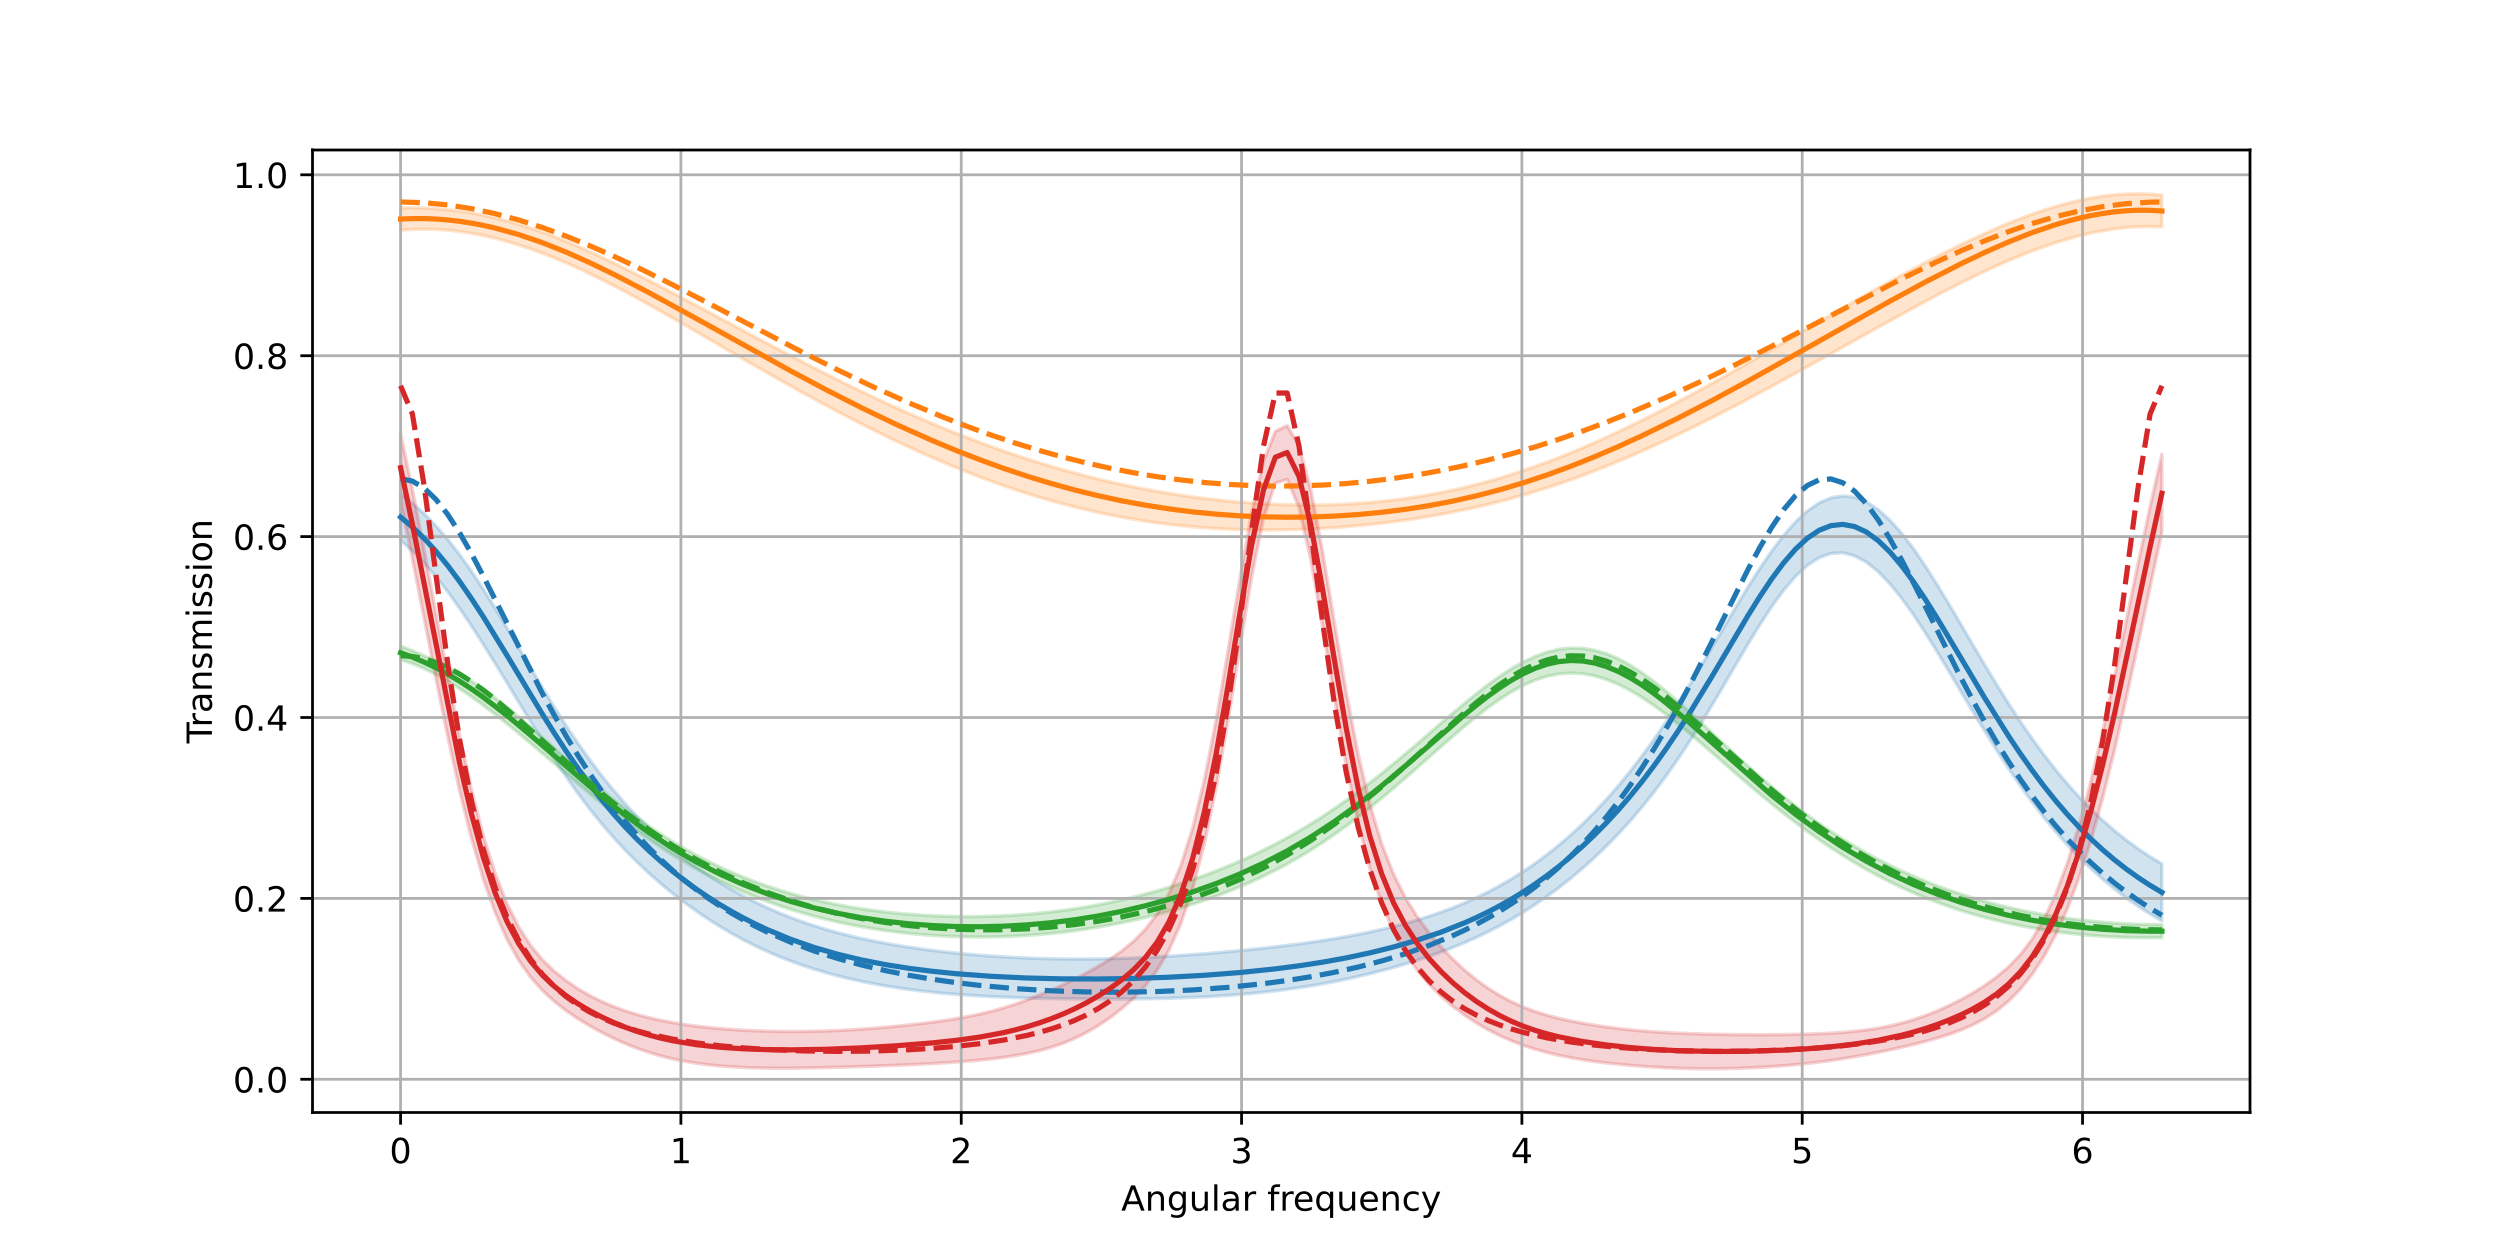 <?xml version="1.0" encoding="utf-8" standalone="no"?>
<!DOCTYPE svg PUBLIC "-//W3C//DTD SVG 1.1//EN"
  "http://www.w3.org/Graphics/SVG/1.1/DTD/svg11.dtd">
<!-- Created with matplotlib (https://matplotlib.org/) -->
<svg height="360pt" version="1.1" viewBox="0 0 720 360" width="720pt" xmlns="http://www.w3.org/2000/svg" xmlns:xlink="http://www.w3.org/1999/xlink">
 <defs>
  <style type="text/css">*{stroke-linecap:butt;stroke-linejoin:round;}</style>
 </defs>
 <g id="figure_1">
  <g id="patch_1">
   <path d="M 0 360 
L 720 360 
L 720 0 
L 0 0 
z
" style="fill:none;"/>
  </g>
  <g id="axes_1">
   <g id="patch_2">
    <path d="M 90 320.4 
L 648 320.4 
L 648 43.2 
L 90 43.2 
z
" style="fill:none;"/>
   </g>
   <g id="PolyCollection_1">
    <defs>
     <path d="M 115.364 -217.786 
L 115.364 -204.366 
L 118.768 -201.331 
L 122.173 -197.826 
L 125.577 -193.874 
L 128.982 -189.507 
L 132.386 -184.77 
L 135.791 -179.717 
L 139.195 -174.413 
L 142.6 -168.928 
L 146.004 -163.339 
L 149.409 -157.722 
L 152.813 -152.149 
L 156.218 -146.689 
L 159.622 -141.401 
L 163.027 -136.335 
L 166.431 -131.527 
L 169.836 -127.001 
L 173.24 -122.766 
L 176.645 -118.819 
L 180.049 -115.144 
L 183.454 -111.721 
L 186.858 -108.526 
L 190.263 -105.536 
L 193.667 -102.734 
L 197.072 -100.104 
L 200.477 -97.639 
L 203.881 -95.331 
L 207.286 -93.176 
L 210.69 -91.171 
L 214.095 -89.311 
L 217.499 -87.591 
L 220.904 -86.005 
L 224.308 -84.548 
L 227.713 -83.212 
L 231.117 -81.989 
L 234.522 -80.874 
L 237.926 -79.859 
L 241.331 -78.938 
L 244.735 -78.104 
L 248.14 -77.351 
L 251.544 -76.673 
L 254.949 -76.066 
L 258.353 -75.523 
L 261.758 -75.041 
L 265.162 -74.613 
L 268.567 -74.237 
L 271.971 -73.907 
L 275.376 -73.62 
L 278.78 -73.371 
L 282.185 -73.157 
L 285.589 -72.973 
L 288.994 -72.817 
L 292.398 -72.686 
L 295.803 -72.577 
L 299.207 -72.486 
L 302.612 -72.413 
L 306.016 -72.356 
L 309.421 -72.313 
L 312.826 -72.283 
L 316.23 -72.268 
L 319.635 -72.266 
L 323.039 -72.278 
L 326.444 -72.305 
L 329.848 -72.35 
L 333.253 -72.413 
L 336.657 -72.497 
L 340.062 -72.605 
L 343.466 -72.738 
L 346.871 -72.899 
L 350.275 -73.092 
L 353.68 -73.319 
L 357.084 -73.582 
L 360.489 -73.885 
L 363.893 -74.23 
L 367.298 -74.619 
L 370.702 -75.055 
L 374.107 -75.54 
L 377.511 -76.076 
L 380.916 -76.665 
L 384.32 -77.307 
L 387.725 -78.004 
L 391.129 -78.757 
L 394.534 -79.566 
L 397.938 -80.435 
L 401.343 -81.365 
L 404.747 -82.359 
L 408.152 -83.422 
L 411.556 -84.56 
L 414.961 -85.779 
L 418.365 -87.087 
L 421.77 -88.493 
L 425.174 -90.006 
L 428.579 -91.637 
L 431.984 -93.395 
L 435.388 -95.289 
L 438.793 -97.327 
L 442.197 -99.517 
L 445.602 -101.865 
L 449.006 -104.378 
L 452.411 -107.064 
L 455.815 -109.932 
L 459.22 -112.995 
L 462.624 -116.265 
L 466.029 -119.756 
L 469.433 -123.487 
L 472.838 -127.472 
L 476.242 -131.73 
L 479.647 -136.273 
L 483.051 -141.108 
L 486.456 -146.229 
L 489.86 -151.615 
L 493.265 -157.223 
L 496.669 -162.985 
L 500.074 -168.807 
L 503.478 -174.568 
L 506.883 -180.126 
L 510.287 -185.324 
L 513.692 -189.998 
L 517.096 -193.987 
L 520.501 -197.152 
L 523.905 -199.38 
L 527.31 -200.596 
L 530.714 -200.772 
L 534.119 -199.917 
L 537.523 -198.081 
L 540.928 -195.345 
L 544.333 -191.813 
L 547.737 -187.604 
L 551.142 -182.846 
L 554.546 -177.666 
L 557.951 -172.191 
L 561.355 -166.535 
L 564.76 -160.805 
L 568.164 -155.093 
L 571.569 -149.478 
L 574.973 -144.024 
L 578.378 -138.783 
L 581.782 -133.79 
L 585.187 -129.07 
L 588.591 -124.638 
L 591.996 -120.499 
L 595.4 -116.649 
L 598.805 -113.08 
L 602.209 -109.781 
L 605.614 -106.736 
L 609.018 -103.929 
L 612.423 -101.345 
L 615.827 -98.966 
L 619.232 -96.778 
L 622.636 -94.767 
L 622.636 -111.206 
L 622.636 -111.206 
L 619.232 -113.258 
L 615.827 -115.521 
L 612.423 -118.008 
L 609.018 -120.733 
L 605.614 -123.709 
L 602.209 -126.947 
L 598.805 -130.458 
L 595.4 -134.252 
L 591.996 -138.334 
L 588.591 -142.707 
L 585.187 -147.37 
L 581.782 -152.313 
L 578.378 -157.519 
L 574.973 -162.957 
L 571.569 -168.584 
L 568.164 -174.341 
L 564.76 -180.153 
L 561.355 -185.927 
L 557.951 -191.556 
L 554.546 -196.92 
L 551.142 -201.894 
L 547.737 -206.35 
L 544.333 -210.167 
L 540.928 -213.235 
L 537.523 -215.466 
L 534.119 -216.795 
L 530.714 -217.187 
L 527.31 -216.635 
L 523.905 -215.163 
L 520.501 -212.819 
L 517.096 -209.675 
L 513.692 -205.818 
L 510.287 -201.352 
L 506.883 -196.388 
L 503.478 -191.046 
L 500.074 -185.445 
L 496.669 -179.698 
L 493.265 -173.908 
L 489.86 -168.165 
L 486.456 -162.544 
L 483.051 -157.102 
L 479.647 -151.882 
L 476.242 -146.915 
L 472.838 -142.215 
L 469.433 -137.79 
L 466.029 -133.638 
L 462.624 -129.75 
L 459.22 -126.117 
L 455.815 -122.729 
L 452.411 -119.573 
L 449.006 -116.639 
L 445.602 -113.916 
L 442.197 -111.395 
L 438.793 -109.065 
L 435.388 -106.916 
L 431.984 -104.939 
L 428.579 -103.124 
L 425.174 -101.46 
L 421.77 -99.938 
L 418.365 -98.545 
L 414.961 -97.271 
L 411.556 -96.106 
L 408.152 -95.039 
L 404.747 -94.062 
L 401.343 -93.166 
L 397.938 -92.345 
L 394.534 -91.591 
L 391.129 -90.898 
L 387.725 -90.261 
L 384.32 -89.674 
L 380.916 -89.131 
L 377.511 -88.628 
L 374.107 -88.16 
L 370.702 -87.723 
L 367.298 -87.314 
L 363.893 -86.93 
L 360.489 -86.57 
L 357.084 -86.231 
L 353.68 -85.913 
L 350.275 -85.615 
L 346.871 -85.337 
L 343.466 -85.078 
L 340.062 -84.84 
L 336.657 -84.623 
L 333.253 -84.429 
L 329.848 -84.257 
L 326.444 -84.111 
L 323.039 -83.99 
L 319.635 -83.898 
L 316.23 -83.833 
L 312.826 -83.798 
L 309.421 -83.794 
L 306.016 -83.821 
L 302.612 -83.879 
L 299.207 -83.969 
L 295.803 -84.092 
L 292.398 -84.247 
L 288.994 -84.434 
L 285.589 -84.655 
L 282.185 -84.909 
L 278.78 -85.197 
L 275.376 -85.522 
L 271.971 -85.883 
L 268.567 -86.283 
L 265.162 -86.725 
L 261.758 -87.213 
L 258.353 -87.75 
L 254.949 -88.341 
L 251.544 -88.991 
L 248.14 -89.708 
L 244.735 -90.496 
L 241.331 -91.363 
L 237.926 -92.317 
L 234.522 -93.363 
L 231.117 -94.51 
L 227.713 -95.764 
L 224.308 -97.129 
L 220.904 -98.612 
L 217.499 -100.218 
L 214.095 -101.952 
L 210.69 -103.819 
L 207.286 -105.827 
L 203.881 -107.985 
L 200.477 -110.305 
L 197.072 -112.802 
L 193.667 -115.491 
L 190.263 -118.393 
L 186.858 -121.524 
L 183.454 -124.903 
L 180.049 -128.546 
L 176.645 -132.466 
L 173.24 -136.673 
L 169.836 -141.173 
L 166.431 -145.967 
L 163.027 -151.043 
L 159.622 -156.377 
L 156.218 -161.927 
L 152.813 -167.634 
L 149.409 -173.419 
L 146.004 -179.19 
L 142.6 -184.85 
L 139.195 -190.301 
L 135.791 -195.457 
L 132.386 -200.245 
L 128.982 -204.616 
L 125.577 -208.544 
L 122.173 -212.029 
L 118.768 -215.095 
L 115.364 -217.786 
z
" id="m69239dd0f4" style="stroke:#1f77b4;stroke-opacity:0.2;"/>
    </defs>
    <g clip-path="url(#p027842489a)">
     <use style="fill:#1f77b4;fill-opacity:0.2;stroke:#1f77b4;stroke-opacity:0.2;" x="0" xlink:href="#m69239dd0f4" y="360"/>
    </g>
   </g>
   <g id="PolyCollection_2">
    <defs>
     <path d="M 115.364 -300.148 
L 115.364 -293.688 
L 118.768 -293.925 
L 122.173 -294.003 
L 125.577 -293.926 
L 128.982 -293.697 
L 132.386 -293.322 
L 135.791 -292.806 
L 139.195 -292.155 
L 142.6 -291.374 
L 146.004 -290.469 
L 149.409 -289.446 
L 152.813 -288.309 
L 156.218 -287.067 
L 159.622 -285.725 
L 163.027 -284.29 
L 166.431 -282.77 
L 169.836 -281.172 
L 173.24 -279.504 
L 176.645 -277.773 
L 180.049 -275.987 
L 183.454 -274.152 
L 186.858 -272.277 
L 190.263 -270.369 
L 193.667 -268.433 
L 197.072 -266.477 
L 200.477 -264.506 
L 203.881 -262.528 
L 207.286 -260.546 
L 210.69 -258.567 
L 214.095 -256.593 
L 217.499 -254.629 
L 220.904 -252.679 
L 224.308 -250.744 
L 227.713 -248.829 
L 231.117 -246.935 
L 234.522 -245.066 
L 237.926 -243.223 
L 241.331 -241.409 
L 244.735 -239.625 
L 248.14 -237.875 
L 251.544 -236.16 
L 254.949 -234.482 
L 258.353 -232.843 
L 261.758 -231.245 
L 265.162 -229.689 
L 268.567 -228.179 
L 271.971 -226.714 
L 275.376 -225.298 
L 278.78 -223.931 
L 282.185 -222.615 
L 285.589 -221.351 
L 288.994 -220.14 
L 292.398 -218.983 
L 295.803 -217.88 
L 299.207 -216.832 
L 302.612 -215.84 
L 306.016 -214.903 
L 309.421 -214.022 
L 312.826 -213.197 
L 316.23 -212.427 
L 319.635 -211.714 
L 323.039 -211.057 
L 326.444 -210.456 
L 329.848 -209.91 
L 333.253 -209.419 
L 336.657 -208.983 
L 340.062 -208.602 
L 343.466 -208.274 
L 346.871 -207.998 
L 350.275 -207.774 
L 353.68 -207.599 
L 357.084 -207.474 
L 360.489 -207.395 
L 363.893 -207.363 
L 367.298 -207.374 
L 370.702 -207.428 
L 374.107 -207.523 
L 377.511 -207.659 
L 380.916 -207.835 
L 384.32 -208.05 
L 387.725 -208.305 
L 391.129 -208.6 
L 394.534 -208.937 
L 397.938 -209.315 
L 401.343 -209.735 
L 404.747 -210.2 
L 408.152 -210.709 
L 411.556 -211.263 
L 414.961 -211.863 
L 418.365 -212.51 
L 421.77 -213.205 
L 425.174 -213.949 
L 428.579 -214.743 
L 431.984 -215.59 
L 435.388 -216.491 
L 438.793 -217.446 
L 442.197 -218.458 
L 445.602 -219.527 
L 449.006 -220.653 
L 452.411 -221.836 
L 455.815 -223.075 
L 459.22 -224.369 
L 462.624 -225.715 
L 466.029 -227.111 
L 469.433 -228.554 
L 472.838 -230.043 
L 476.242 -231.574 
L 479.647 -233.145 
L 483.051 -234.754 
L 486.456 -236.399 
L 489.86 -238.078 
L 493.265 -239.79 
L 496.669 -241.533 
L 500.074 -243.304 
L 503.478 -245.102 
L 506.883 -246.924 
L 510.287 -248.765 
L 513.692 -250.623 
L 517.096 -252.493 
L 520.501 -254.372 
L 523.905 -256.259 
L 527.31 -258.15 
L 530.714 -260.044 
L 534.119 -261.94 
L 537.523 -263.836 
L 540.928 -265.73 
L 544.333 -267.617 
L 547.737 -269.493 
L 551.142 -271.353 
L 554.546 -273.191 
L 557.951 -275.001 
L 561.355 -276.777 
L 564.76 -278.511 
L 568.164 -280.199 
L 571.569 -281.832 
L 574.973 -283.403 
L 578.378 -284.906 
L 581.782 -286.332 
L 585.187 -287.675 
L 588.591 -288.927 
L 591.996 -290.08 
L 595.4 -291.128 
L 598.805 -292.06 
L 602.209 -292.871 
L 605.614 -293.549 
L 609.018 -294.088 
L 612.423 -294.476 
L 615.827 -294.705 
L 619.232 -294.765 
L 622.636 -294.647 
L 622.636 -303.816 
L 622.636 -303.816 
L 619.232 -304.097 
L 615.827 -304.2 
L 612.423 -304.131 
L 609.018 -303.896 
L 605.614 -303.504 
L 602.209 -302.962 
L 598.805 -302.278 
L 595.4 -301.46 
L 591.996 -300.517 
L 588.591 -299.459 
L 585.187 -298.294 
L 581.782 -297.032 
L 578.378 -295.681 
L 574.973 -294.25 
L 571.569 -292.748 
L 568.164 -291.182 
L 564.76 -289.56 
L 561.355 -287.888 
L 557.951 -286.172 
L 554.546 -284.417 
L 551.142 -282.627 
L 547.737 -280.804 
L 544.333 -278.95 
L 540.928 -277.069 
L 537.523 -275.162 
L 534.119 -273.231 
L 530.714 -271.28 
L 527.31 -269.314 
L 523.905 -267.336 
L 520.501 -265.351 
L 517.096 -263.365 
L 513.692 -261.381 
L 510.287 -259.403 
L 506.883 -257.434 
L 503.478 -255.478 
L 500.074 -253.538 
L 496.669 -251.616 
L 493.265 -249.716 
L 489.86 -247.841 
L 486.456 -245.993 
L 483.051 -244.175 
L 479.647 -242.391 
L 476.242 -240.642 
L 472.838 -238.931 
L 469.433 -237.261 
L 466.029 -235.635 
L 462.624 -234.055 
L 459.22 -232.524 
L 455.815 -231.044 
L 452.411 -229.619 
L 449.006 -228.25 
L 445.602 -226.941 
L 442.197 -225.693 
L 438.793 -224.509 
L 435.388 -223.39 
L 431.984 -222.339 
L 428.579 -221.357 
L 425.174 -220.444 
L 421.77 -219.602 
L 418.365 -218.83 
L 414.961 -218.128 
L 411.556 -217.494 
L 408.152 -216.926 
L 404.747 -216.424 
L 401.343 -215.985 
L 397.938 -215.607 
L 394.534 -215.29 
L 391.129 -215.03 
L 387.725 -214.828 
L 384.32 -214.682 
L 380.916 -214.592 
L 377.511 -214.555 
L 374.107 -214.57 
L 370.702 -214.638 
L 367.298 -214.756 
L 363.893 -214.923 
L 360.489 -215.138 
L 357.084 -215.399 
L 353.68 -215.707 
L 350.275 -216.06 
L 346.871 -216.457 
L 343.466 -216.899 
L 340.062 -217.385 
L 336.657 -217.915 
L 333.253 -218.489 
L 329.848 -219.109 
L 326.444 -219.774 
L 323.039 -220.485 
L 319.635 -221.241 
L 316.23 -222.044 
L 312.826 -222.894 
L 309.421 -223.79 
L 306.016 -224.733 
L 302.612 -225.721 
L 299.207 -226.756 
L 295.803 -227.835 
L 292.398 -228.959 
L 288.994 -230.127 
L 285.589 -231.337 
L 282.185 -232.589 
L 278.78 -233.882 
L 275.376 -235.214 
L 271.971 -236.586 
L 268.567 -237.997 
L 265.162 -239.445 
L 261.758 -240.929 
L 258.353 -242.45 
L 254.949 -244.006 
L 251.544 -245.596 
L 248.14 -247.219 
L 244.735 -248.872 
L 241.331 -250.555 
L 237.926 -252.265 
L 234.522 -253.999 
L 231.117 -255.756 
L 227.713 -257.532 
L 224.308 -259.324 
L 220.904 -261.129 
L 217.499 -262.943 
L 214.095 -264.764 
L 210.69 -266.589 
L 207.286 -268.413 
L 203.881 -270.236 
L 200.477 -272.053 
L 197.072 -273.862 
L 193.667 -275.661 
L 190.263 -277.445 
L 186.858 -279.21 
L 183.454 -280.952 
L 180.049 -282.663 
L 176.645 -284.338 
L 173.24 -285.967 
L 169.836 -287.544 
L 166.431 -289.058 
L 163.027 -290.502 
L 159.622 -291.867 
L 156.218 -293.145 
L 152.813 -294.33 
L 149.409 -295.414 
L 146.004 -296.393 
L 142.6 -297.263 
L 139.195 -298.021 
L 135.791 -298.664 
L 132.386 -299.192 
L 128.982 -299.606 
L 125.577 -299.907 
L 122.173 -300.096 
L 118.768 -300.176 
L 115.364 -300.148 
z
" id="mbf203fbc44" style="stroke:#ff7f0e;stroke-opacity:0.2;"/>
    </defs>
    <g clip-path="url(#p027842489a)">
     <use style="fill:#ff7f0e;fill-opacity:0.2;stroke:#ff7f0e;stroke-opacity:0.2;" x="0" xlink:href="#mbf203fbc44" y="360"/>
    </g>
   </g>
   <g id="PolyCollection_3">
    <defs>
     <path d="M 115.364 -173.958 
L 115.364 -170.032 
L 118.768 -168.905 
L 122.173 -167.469 
L 125.577 -165.756 
L 128.982 -163.807 
L 132.386 -161.658 
L 135.791 -159.339 
L 139.195 -156.87 
L 142.6 -154.274 
L 146.004 -151.571 
L 149.409 -148.783 
L 152.813 -145.93 
L 156.218 -143.034 
L 159.622 -140.118 
L 163.027 -137.202 
L 166.431 -134.306 
L 169.836 -131.449 
L 173.24 -128.651 
L 176.645 -125.926 
L 180.049 -123.291 
L 183.454 -120.756 
L 186.858 -118.331 
L 190.263 -116.022 
L 193.667 -113.831 
L 197.072 -111.76 
L 200.477 -109.806 
L 203.881 -107.969 
L 207.286 -106.246 
L 210.69 -104.633 
L 214.095 -103.127 
L 217.499 -101.724 
L 220.904 -100.421 
L 224.308 -99.212 
L 227.713 -98.094 
L 231.117 -97.063 
L 234.522 -96.115 
L 237.926 -95.248 
L 241.331 -94.457 
L 244.735 -93.74 
L 248.14 -93.094 
L 251.544 -92.518 
L 254.949 -92.008 
L 258.353 -91.562 
L 261.758 -91.18 
L 265.162 -90.859 
L 268.567 -90.599 
L 271.971 -90.398 
L 275.376 -90.255 
L 278.78 -90.169 
L 282.185 -90.141 
L 285.589 -90.169 
L 288.994 -90.253 
L 292.398 -90.393 
L 295.803 -90.59 
L 299.207 -90.843 
L 302.612 -91.153 
L 306.016 -91.521 
L 309.421 -91.947 
L 312.826 -92.431 
L 316.23 -92.974 
L 319.635 -93.577 
L 323.039 -94.241 
L 326.444 -94.967 
L 329.848 -95.755 
L 333.253 -96.608 
L 336.657 -97.527 
L 340.062 -98.515 
L 343.466 -99.574 
L 346.871 -100.708 
L 350.275 -101.92 
L 353.68 -103.217 
L 357.084 -104.602 
L 360.489 -106.083 
L 363.893 -107.666 
L 367.298 -109.36 
L 370.702 -111.17 
L 374.107 -113.103 
L 377.511 -115.163 
L 380.916 -117.353 
L 384.32 -119.673 
L 387.725 -122.118 
L 391.129 -124.683 
L 394.534 -127.359 
L 397.938 -130.133 
L 401.343 -132.993 
L 404.747 -135.922 
L 408.152 -138.902 
L 411.556 -141.91 
L 414.961 -144.92 
L 418.365 -147.897 
L 421.77 -150.806 
L 425.174 -153.601 
L 428.579 -156.235 
L 431.984 -158.656 
L 435.388 -160.815 
L 438.793 -162.66 
L 442.197 -164.148 
L 445.602 -165.243 
L 449.006 -165.918 
L 452.411 -166.16 
L 455.815 -165.967 
L 459.22 -165.35 
L 462.624 -164.331 
L 466.029 -162.938 
L 469.433 -161.206 
L 472.838 -159.174 
L 476.242 -156.885 
L 479.647 -154.38 
L 483.051 -151.703 
L 486.456 -148.894 
L 489.86 -145.993 
L 493.265 -143.037 
L 496.669 -140.061 
L 500.074 -137.093 
L 503.478 -134.16 
L 506.883 -131.282 
L 510.287 -128.473 
L 513.692 -125.748 
L 517.096 -123.115 
L 520.501 -120.582 
L 523.905 -118.155 
L 527.31 -115.839 
L 530.714 -113.637 
L 534.119 -111.552 
L 537.523 -109.583 
L 540.928 -107.73 
L 544.333 -105.991 
L 547.737 -104.364 
L 551.142 -102.845 
L 554.546 -101.43 
L 557.951 -100.116 
L 561.355 -98.898 
L 564.76 -97.773 
L 568.164 -96.737 
L 571.569 -95.787 
L 574.973 -94.918 
L 578.378 -94.127 
L 581.782 -93.413 
L 585.187 -92.771 
L 588.591 -92.199 
L 591.996 -91.696 
L 595.4 -91.258 
L 598.805 -90.886 
L 602.209 -90.575 
L 605.614 -90.326 
L 609.018 -90.136 
L 612.423 -90.004 
L 615.827 -89.928 
L 619.232 -89.905 
L 622.636 -89.933 
L 622.636 -93.714 
L 622.636 -93.714 
L 619.232 -93.73 
L 615.827 -93.808 
L 612.423 -93.946 
L 609.018 -94.144 
L 605.614 -94.401 
L 602.209 -94.716 
L 598.805 -95.092 
L 595.4 -95.528 
L 591.996 -96.025 
L 588.591 -96.586 
L 585.187 -97.213 
L 581.782 -97.907 
L 578.378 -98.67 
L 574.973 -99.506 
L 571.569 -100.417 
L 568.164 -101.406 
L 564.76 -102.475 
L 561.355 -103.629 
L 557.951 -104.869 
L 554.546 -106.201 
L 551.142 -107.626 
L 547.737 -109.149 
L 544.333 -110.774 
L 540.928 -112.503 
L 537.523 -114.342 
L 534.119 -116.293 
L 530.714 -118.36 
L 527.31 -120.547 
L 523.905 -122.857 
L 520.501 -125.293 
L 517.096 -127.856 
L 513.692 -130.543 
L 510.287 -133.35 
L 506.883 -136.269 
L 503.478 -139.287 
L 500.074 -142.386 
L 496.669 -145.545 
L 493.265 -148.736 
L 489.86 -151.927 
L 486.456 -155.079 
L 483.051 -158.146 
L 479.647 -161.076 
L 476.242 -163.815 
L 472.838 -166.304 
L 469.433 -168.489 
L 466.029 -170.319 
L 462.624 -171.75 
L 459.22 -172.749 
L 455.815 -173.296 
L 452.411 -173.383 
L 449.006 -173.015 
L 445.602 -172.209 
L 442.197 -170.992 
L 438.793 -169.401 
L 435.388 -167.478 
L 431.984 -165.271 
L 428.579 -162.83 
L 425.174 -160.203 
L 421.77 -157.438 
L 418.365 -154.577 
L 414.961 -151.66 
L 411.556 -148.719 
L 408.152 -145.784 
L 404.747 -142.881 
L 401.343 -140.033 
L 397.938 -137.258 
L 394.534 -134.57 
L 391.129 -131.981 
L 387.725 -129.497 
L 384.32 -127.122 
L 380.916 -124.859 
L 377.511 -122.705 
L 374.107 -120.662 
L 370.702 -118.725 
L 367.298 -116.894 
L 363.893 -115.164 
L 360.489 -113.531 
L 357.084 -111.992 
L 353.68 -110.541 
L 350.275 -109.173 
L 346.871 -107.883 
L 343.466 -106.669 
L 340.062 -105.526 
L 336.657 -104.452 
L 333.253 -103.445 
L 329.848 -102.506 
L 326.444 -101.633 
L 323.039 -100.827 
L 319.635 -100.086 
L 316.23 -99.412 
L 312.826 -98.802 
L 309.421 -98.257 
L 306.016 -97.775 
L 302.612 -97.355 
L 299.207 -96.995 
L 295.803 -96.695 
L 292.398 -96.452 
L 288.994 -96.265 
L 285.589 -96.134 
L 282.185 -96.056 
L 278.78 -96.032 
L 275.376 -96.061 
L 271.971 -96.143 
L 268.567 -96.277 
L 265.162 -96.466 
L 261.758 -96.709 
L 258.353 -97.009 
L 254.949 -97.367 
L 251.544 -97.787 
L 248.14 -98.269 
L 244.735 -98.818 
L 241.331 -99.438 
L 237.926 -100.13 
L 234.522 -100.899 
L 231.117 -101.749 
L 227.713 -102.684 
L 224.308 -103.708 
L 220.904 -104.825 
L 217.499 -106.039 
L 214.095 -107.355 
L 210.69 -108.778 
L 207.286 -110.314 
L 203.881 -111.966 
L 200.477 -113.741 
L 197.072 -115.643 
L 193.667 -117.675 
L 190.263 -119.841 
L 186.858 -122.141 
L 183.454 -124.572 
L 180.049 -127.133 
L 176.645 -129.815 
L 173.24 -132.608 
L 169.836 -135.499 
L 166.431 -138.466 
L 163.027 -141.488 
L 159.622 -144.534 
L 156.218 -147.574 
L 152.813 -150.573 
L 149.409 -153.497 
L 146.004 -156.311 
L 142.6 -158.986 
L 139.195 -161.494 
L 135.791 -163.814 
L 132.386 -165.932 
L 128.982 -167.847 
L 125.577 -169.571 
L 122.173 -171.134 
L 118.768 -172.581 
L 115.364 -173.958 
z
" id="m00450a4e2b" style="stroke:#2ca02c;stroke-opacity:0.2;"/>
    </defs>
    <g clip-path="url(#p027842489a)">
     <use style="fill:#2ca02c;fill-opacity:0.2;stroke:#2ca02c;stroke-opacity:0.2;" x="0" xlink:href="#m00450a4e2b" y="360"/>
    </g>
   </g>
   <g id="PolyCollection_4">
    <defs>
     <path d="M 115.364 -235.124 
L 115.364 -215.459 
L 118.768 -199.013 
L 122.173 -181.775 
L 125.577 -164.434 
L 128.982 -147.698 
L 132.386 -132.215 
L 135.791 -118.487 
L 139.195 -106.797 
L 142.6 -97.183 
L 146.004 -89.475 
L 149.409 -83.38 
L 152.813 -78.567 
L 156.218 -74.723 
L 159.622 -71.578 
L 163.027 -68.924 
L 166.431 -66.611 
L 169.836 -64.543 
L 173.24 -62.671 
L 176.645 -60.972 
L 180.049 -59.445 
L 183.454 -58.09 
L 186.858 -56.91 
L 190.263 -55.902 
L 193.667 -55.056 
L 197.072 -54.36 
L 200.477 -53.797 
L 203.881 -53.353 
L 207.286 -53.009 
L 210.69 -52.751 
L 214.095 -52.567 
L 217.499 -52.444 
L 220.904 -52.374 
L 224.308 -52.347 
L 227.713 -52.356 
L 231.117 -52.394 
L 234.522 -52.455 
L 237.926 -52.533 
L 241.331 -52.624 
L 244.735 -52.725 
L 248.14 -52.834 
L 251.544 -52.95 
L 254.949 -53.074 
L 258.353 -53.207 
L 261.758 -53.352 
L 265.162 -53.512 
L 268.567 -53.69 
L 271.971 -53.89 
L 275.376 -54.118 
L 278.78 -54.38 
L 282.185 -54.686 
L 285.589 -55.046 
L 288.994 -55.475 
L 292.398 -55.989 
L 295.803 -56.612 
L 299.207 -57.375 
L 302.612 -58.316 
L 306.016 -59.473 
L 309.421 -60.883 
L 312.826 -62.573 
L 316.23 -64.558 
L 319.635 -66.849 
L 323.039 -69.466 
L 326.444 -72.482 
L 329.848 -76.068 
L 333.253 -80.53 
L 336.657 -86.305 
L 340.062 -93.931 
L 343.466 -103.989 
L 346.871 -117.015 
L 350.275 -133.292 
L 353.68 -152.521 
L 357.084 -173.471 
L 360.489 -193.873 
L 363.893 -210.714 
L 367.298 -220.834 
L 370.702 -221.941 
L 374.107 -213.905 
L 377.511 -198.734 
L 380.916 -179.411 
L 384.32 -158.945 
L 387.725 -139.728 
L 391.129 -123.211 
L 394.534 -109.907 
L 397.938 -99.605 
L 401.343 -91.705 
L 404.747 -85.547 
L 408.152 -80.617 
L 411.556 -76.559 
L 414.961 -73.14 
L 418.365 -70.2 
L 421.77 -67.637 
L 425.174 -65.389 
L 428.579 -63.418 
L 431.984 -61.698 
L 435.388 -60.204 
L 438.793 -58.913 
L 442.197 -57.804 
L 445.602 -56.857 
L 449.006 -56.052 
L 452.411 -55.371 
L 455.815 -54.793 
L 459.22 -54.299 
L 462.624 -53.874 
L 466.029 -53.504 
L 469.433 -53.183 
L 472.838 -52.908 
L 476.242 -52.677 
L 479.647 -52.492 
L 483.051 -52.352 
L 486.456 -52.257 
L 489.86 -52.207 
L 493.265 -52.2 
L 496.669 -52.236 
L 500.074 -52.315 
L 503.478 -52.437 
L 506.883 -52.602 
L 510.287 -52.811 
L 513.692 -53.065 
L 517.096 -53.367 
L 520.501 -53.719 
L 523.905 -54.122 
L 527.31 -54.579 
L 530.714 -55.09 
L 534.119 -55.654 
L 537.523 -56.269 
L 540.928 -56.932 
L 544.333 -57.642 
L 547.737 -58.397 
L 551.142 -59.205 
L 554.546 -60.077 
L 557.951 -61.034 
L 561.355 -62.11 
L 564.76 -63.352 
L 568.164 -64.826 
L 571.569 -66.616 
L 574.973 -68.828 
L 578.378 -71.584 
L 581.782 -75.014 
L 585.187 -79.249 
L 588.591 -84.423 
L 591.996 -90.69 
L 595.4 -98.245 
L 598.805 -107.291 
L 602.209 -117.972 
L 605.614 -130.3 
L 609.018 -144.124 
L 612.423 -159.135 
L 615.827 -174.902 
L 619.232 -190.925 
L 622.636 -206.676 
L 622.636 -229.185 
L 622.636 -229.185 
L 619.232 -214.101 
L 615.827 -198.036 
L 612.423 -181.522 
L 609.018 -165.161 
L 605.614 -149.539 
L 602.209 -135.156 
L 598.805 -122.38 
L 595.4 -111.43 
L 591.996 -102.371 
L 588.591 -95.114 
L 585.187 -89.429 
L 581.782 -84.992 
L 578.378 -81.473 
L 574.973 -78.594 
L 571.569 -76.153 
L 568.164 -74.018 
L 564.76 -72.115 
L 561.355 -70.405 
L 557.951 -68.876 
L 554.546 -67.525 
L 551.142 -66.355 
L 547.737 -65.365 
L 544.333 -64.547 
L 540.928 -63.889 
L 537.523 -63.374 
L 534.119 -62.978 
L 530.714 -62.681 
L 527.31 -62.46 
L 523.905 -62.299 
L 520.501 -62.184 
L 517.096 -62.104 
L 513.692 -62.052 
L 510.287 -62.023 
L 506.883 -62.013 
L 503.478 -62.02 
L 500.074 -62.045 
L 496.669 -62.087 
L 493.265 -62.147 
L 489.86 -62.229 
L 486.456 -62.335 
L 483.051 -62.471 
L 479.647 -62.642 
L 476.242 -62.855 
L 472.838 -63.115 
L 469.433 -63.429 
L 466.029 -63.802 
L 462.624 -64.237 
L 459.22 -64.738 
L 455.815 -65.309 
L 452.411 -65.962 
L 449.006 -66.716 
L 445.602 -67.602 
L 442.197 -68.659 
L 438.793 -69.931 
L 435.388 -71.457 
L 431.984 -73.27 
L 428.579 -75.393 
L 425.174 -77.841 
L 421.77 -80.633 
L 418.365 -83.791 
L 414.961 -87.348 
L 411.556 -91.365 
L 408.152 -95.979 
L 404.747 -101.458 
L 401.343 -108.253 
L 397.938 -116.985 
L 394.534 -128.347 
L 391.129 -142.887 
L 387.725 -160.651 
L 384.32 -180.734 
L 380.916 -201.1 
L 377.511 -218.969 
L 374.107 -231.653 
L 370.702 -237.415 
L 367.298 -235.805 
L 363.893 -227.135 
L 360.489 -212.315 
L 357.084 -193.279 
L 353.68 -172.614 
L 350.275 -152.769 
L 346.871 -135.455 
L 343.466 -121.439 
L 340.062 -110.689 
L 336.657 -102.695 
L 333.253 -96.785 
L 329.848 -92.343 
L 326.444 -88.897 
L 323.039 -86.108 
L 319.635 -83.744 
L 316.23 -81.656 
L 312.826 -79.753 
L 309.421 -77.99 
L 306.016 -76.342 
L 302.612 -74.798 
L 299.207 -73.356 
L 295.803 -72.022 
L 292.398 -70.809 
L 288.994 -69.726 
L 285.589 -68.777 
L 282.185 -67.955 
L 278.78 -67.247 
L 275.376 -66.634 
L 271.971 -66.1 
L 268.567 -65.627 
L 265.162 -65.202 
L 261.758 -64.817 
L 258.353 -64.466 
L 254.949 -64.147 
L 251.544 -63.862 
L 248.14 -63.611 
L 244.735 -63.397 
L 241.331 -63.222 
L 237.926 -63.088 
L 234.522 -62.995 
L 231.117 -62.943 
L 227.713 -62.932 
L 224.308 -62.962 
L 220.904 -63.035 
L 217.499 -63.15 
L 214.095 -63.309 
L 210.69 -63.518 
L 207.286 -63.779 
L 203.881 -64.099 
L 200.477 -64.486 
L 197.072 -64.949 
L 193.667 -65.499 
L 190.263 -66.15 
L 186.858 -66.919 
L 183.454 -67.825 
L 180.049 -68.889 
L 176.645 -70.137 
L 173.24 -71.593 
L 169.836 -73.289 
L 166.431 -75.259 
L 163.027 -77.562 
L 159.622 -80.289 
L 156.218 -83.596 
L 152.813 -87.72 
L 149.409 -92.983 
L 146.004 -99.774 
L 142.6 -108.475 
L 139.195 -119.38 
L 135.791 -132.601 
L 132.386 -147.999 
L 128.982 -165.134 
L 125.577 -183.29 
L 122.173 -201.568 
L 118.768 -219.073 
L 115.364 -235.124 
z
" id="m09d0978c15" style="stroke:#d62728;stroke-opacity:0.2;"/>
    </defs>
    <g clip-path="url(#p027842489a)">
     <use style="fill:#d62728;fill-opacity:0.2;stroke:#d62728;stroke-opacity:0.2;" x="0" xlink:href="#m09d0978c15" y="360"/>
    </g>
   </g>
   <g id="matplotlib.axis_1">
    <g id="xtick_1">
     <g id="line2d_1">
      <path clip-path="url(#p027842489a)" d="M 115.364 320.4 
L 115.364 43.2 
" style="fill:none;stroke:#b0b0b0;stroke-linecap:square;stroke-width:0.8;"/>
     </g>
     <g id="line2d_2">
      <defs>
       <path d="M 0 0 
L 0 3.5 
" id="m63bc2f51ca" style="stroke:#000000;stroke-width:0.8;"/>
      </defs>
      <g>
       <use style="stroke:#000000;stroke-width:0.8;" x="115.364" xlink:href="#m63bc2f51ca" y="320.4"/>
      </g>
     </g>
     <g id="text_1">
      <!-- 0 -->
      <g transform="translate(112.182 334.998)scale(0.1 -0.1)">
       <defs>
        <path d="M 31.781 66.406 
Q 24.172 66.406 20.328 58.906 
Q 16.5 51.422 16.5 36.375 
Q 16.5 21.391 20.328 13.891 
Q 24.172 6.391 31.781 6.391 
Q 39.453 6.391 43.281 13.891 
Q 47.125 21.391 47.125 36.375 
Q 47.125 51.422 43.281 58.906 
Q 39.453 66.406 31.781 66.406 
z
M 31.781 74.219 
Q 44.047 74.219 50.516 64.516 
Q 56.984 54.828 56.984 36.375 
Q 56.984 17.969 50.516 8.266 
Q 44.047 -1.422 31.781 -1.422 
Q 19.531 -1.422 13.062 8.266 
Q 6.594 17.969 6.594 36.375 
Q 6.594 54.828 13.062 64.516 
Q 19.531 74.219 31.781 74.219 
z
" id="DejaVuSans-48"/>
       </defs>
       <use xlink:href="#DejaVuSans-48"/>
      </g>
     </g>
    </g>
    <g id="xtick_2">
     <g id="line2d_3">
      <path clip-path="url(#p027842489a)" d="M 196.099 320.4 
L 196.099 43.2 
" style="fill:none;stroke:#b0b0b0;stroke-linecap:square;stroke-width:0.8;"/>
     </g>
     <g id="line2d_4">
      <g>
       <use style="stroke:#000000;stroke-width:0.8;" x="196.099" xlink:href="#m63bc2f51ca" y="320.4"/>
      </g>
     </g>
     <g id="text_2">
      <!-- 1 -->
      <g transform="translate(192.917 334.998)scale(0.1 -0.1)">
       <defs>
        <path d="M 12.406 8.297 
L 28.516 8.297 
L 28.516 63.922 
L 10.984 60.406 
L 10.984 69.391 
L 28.422 72.906 
L 38.281 72.906 
L 38.281 8.297 
L 54.391 8.297 
L 54.391 0 
L 12.406 0 
z
" id="DejaVuSans-49"/>
       </defs>
       <use xlink:href="#DejaVuSans-49"/>
      </g>
     </g>
    </g>
    <g id="xtick_3">
     <g id="line2d_5">
      <path clip-path="url(#p027842489a)" d="M 276.834 320.4 
L 276.834 43.2 
" style="fill:none;stroke:#b0b0b0;stroke-linecap:square;stroke-width:0.8;"/>
     </g>
     <g id="line2d_6">
      <g>
       <use style="stroke:#000000;stroke-width:0.8;" x="276.834" xlink:href="#m63bc2f51ca" y="320.4"/>
      </g>
     </g>
     <g id="text_3">
      <!-- 2 -->
      <g transform="translate(273.652 334.998)scale(0.1 -0.1)">
       <defs>
        <path d="M 19.188 8.297 
L 53.609 8.297 
L 53.609 0 
L 7.328 0 
L 7.328 8.297 
Q 12.938 14.109 22.625 23.891 
Q 32.328 33.688 34.812 36.531 
Q 39.547 41.844 41.422 45.531 
Q 43.312 49.219 43.312 52.781 
Q 43.312 58.594 39.234 62.25 
Q 35.156 65.922 28.609 65.922 
Q 23.969 65.922 18.812 64.312 
Q 13.672 62.703 7.812 59.422 
L 7.812 69.391 
Q 13.766 71.781 18.938 73 
Q 24.125 74.219 28.422 74.219 
Q 39.75 74.219 46.484 68.547 
Q 53.219 62.891 53.219 53.422 
Q 53.219 48.922 51.531 44.891 
Q 49.859 40.875 45.406 35.406 
Q 44.188 33.984 37.641 27.219 
Q 31.109 20.453 19.188 8.297 
z
" id="DejaVuSans-50"/>
       </defs>
       <use xlink:href="#DejaVuSans-50"/>
      </g>
     </g>
    </g>
    <g id="xtick_4">
     <g id="line2d_7">
      <path clip-path="url(#p027842489a)" d="M 357.569 320.4 
L 357.569 43.2 
" style="fill:none;stroke:#b0b0b0;stroke-linecap:square;stroke-width:0.8;"/>
     </g>
     <g id="line2d_8">
      <g>
       <use style="stroke:#000000;stroke-width:0.8;" x="357.569" xlink:href="#m63bc2f51ca" y="320.4"/>
      </g>
     </g>
     <g id="text_4">
      <!-- 3 -->
      <g transform="translate(354.387 334.998)scale(0.1 -0.1)">
       <defs>
        <path d="M 40.578 39.312 
Q 47.656 37.797 51.625 33 
Q 55.609 28.219 55.609 21.188 
Q 55.609 10.406 48.188 4.484 
Q 40.766 -1.422 27.094 -1.422 
Q 22.516 -1.422 17.656 -0.516 
Q 12.797 0.391 7.625 2.203 
L 7.625 11.719 
Q 11.719 9.328 16.594 8.109 
Q 21.484 6.891 26.812 6.891 
Q 36.078 6.891 40.938 10.547 
Q 45.797 14.203 45.797 21.188 
Q 45.797 27.641 41.281 31.266 
Q 36.766 34.906 28.719 34.906 
L 20.219 34.906 
L 20.219 43.016 
L 29.109 43.016 
Q 36.375 43.016 40.234 45.922 
Q 44.094 48.828 44.094 54.297 
Q 44.094 59.906 40.109 62.906 
Q 36.141 65.922 28.719 65.922 
Q 24.656 65.922 20.016 65.031 
Q 15.375 64.156 9.812 62.312 
L 9.812 71.094 
Q 15.438 72.656 20.344 73.438 
Q 25.25 74.219 29.594 74.219 
Q 40.828 74.219 47.359 69.109 
Q 53.906 64.016 53.906 55.328 
Q 53.906 49.266 50.438 45.094 
Q 46.969 40.922 40.578 39.312 
z
" id="DejaVuSans-51"/>
       </defs>
       <use xlink:href="#DejaVuSans-51"/>
      </g>
     </g>
    </g>
    <g id="xtick_5">
     <g id="line2d_9">
      <path clip-path="url(#p027842489a)" d="M 438.303 320.4 
L 438.303 43.2 
" style="fill:none;stroke:#b0b0b0;stroke-linecap:square;stroke-width:0.8;"/>
     </g>
     <g id="line2d_10">
      <g>
       <use style="stroke:#000000;stroke-width:0.8;" x="438.303" xlink:href="#m63bc2f51ca" y="320.4"/>
      </g>
     </g>
     <g id="text_5">
      <!-- 4 -->
      <g transform="translate(435.122 334.998)scale(0.1 -0.1)">
       <defs>
        <path d="M 37.797 64.312 
L 12.891 25.391 
L 37.797 25.391 
z
M 35.203 72.906 
L 47.609 72.906 
L 47.609 25.391 
L 58.016 25.391 
L 58.016 17.188 
L 47.609 17.188 
L 47.609 0 
L 37.797 0 
L 37.797 17.188 
L 4.891 17.188 
L 4.891 26.703 
z
" id="DejaVuSans-52"/>
       </defs>
       <use xlink:href="#DejaVuSans-52"/>
      </g>
     </g>
    </g>
    <g id="xtick_6">
     <g id="line2d_11">
      <path clip-path="url(#p027842489a)" d="M 519.038 320.4 
L 519.038 43.2 
" style="fill:none;stroke:#b0b0b0;stroke-linecap:square;stroke-width:0.8;"/>
     </g>
     <g id="line2d_12">
      <g>
       <use style="stroke:#000000;stroke-width:0.8;" x="519.038" xlink:href="#m63bc2f51ca" y="320.4"/>
      </g>
     </g>
     <g id="text_6">
      <!-- 5 -->
      <g transform="translate(515.857 334.998)scale(0.1 -0.1)">
       <defs>
        <path d="M 10.797 72.906 
L 49.516 72.906 
L 49.516 64.594 
L 19.828 64.594 
L 19.828 46.734 
Q 21.969 47.469 24.109 47.828 
Q 26.266 48.188 28.422 48.188 
Q 40.625 48.188 47.75 41.5 
Q 54.891 34.812 54.891 23.391 
Q 54.891 11.625 47.562 5.094 
Q 40.234 -1.422 26.906 -1.422 
Q 22.312 -1.422 17.547 -0.641 
Q 12.797 0.141 7.719 1.703 
L 7.719 11.625 
Q 12.109 9.234 16.797 8.062 
Q 21.484 6.891 26.703 6.891 
Q 35.156 6.891 40.078 11.328 
Q 45.016 15.766 45.016 23.391 
Q 45.016 31 40.078 35.438 
Q 35.156 39.891 26.703 39.891 
Q 22.75 39.891 18.812 39.016 
Q 14.891 38.141 10.797 36.281 
z
" id="DejaVuSans-53"/>
       </defs>
       <use xlink:href="#DejaVuSans-53"/>
      </g>
     </g>
    </g>
    <g id="xtick_7">
     <g id="line2d_13">
      <path clip-path="url(#p027842489a)" d="M 599.773 320.4 
L 599.773 43.2 
" style="fill:none;stroke:#b0b0b0;stroke-linecap:square;stroke-width:0.8;"/>
     </g>
     <g id="line2d_14">
      <g>
       <use style="stroke:#000000;stroke-width:0.8;" x="599.773" xlink:href="#m63bc2f51ca" y="320.4"/>
      </g>
     </g>
     <g id="text_7">
      <!-- 6 -->
      <g transform="translate(596.592 334.998)scale(0.1 -0.1)">
       <defs>
        <path d="M 33.016 40.375 
Q 26.375 40.375 22.484 35.828 
Q 18.609 31.297 18.609 23.391 
Q 18.609 15.531 22.484 10.953 
Q 26.375 6.391 33.016 6.391 
Q 39.656 6.391 43.531 10.953 
Q 47.406 15.531 47.406 23.391 
Q 47.406 31.297 43.531 35.828 
Q 39.656 40.375 33.016 40.375 
z
M 52.594 71.297 
L 52.594 62.312 
Q 48.875 64.062 45.094 64.984 
Q 41.312 65.922 37.594 65.922 
Q 27.828 65.922 22.672 59.328 
Q 17.531 52.734 16.797 39.406 
Q 19.672 43.656 24.016 45.922 
Q 28.375 48.188 33.594 48.188 
Q 44.578 48.188 50.953 41.516 
Q 57.328 34.859 57.328 23.391 
Q 57.328 12.156 50.688 5.359 
Q 44.047 -1.422 33.016 -1.422 
Q 20.359 -1.422 13.672 8.266 
Q 6.984 17.969 6.984 36.375 
Q 6.984 53.656 15.188 63.938 
Q 23.391 74.219 37.203 74.219 
Q 40.922 74.219 44.703 73.484 
Q 48.484 72.75 52.594 71.297 
z
" id="DejaVuSans-54"/>
       </defs>
       <use xlink:href="#DejaVuSans-54"/>
      </g>
     </g>
    </g>
    <g id="text_8">
     <!-- Angular frequency -->
     <g transform="translate(322.894 348.677)scale(0.1 -0.1)">
      <defs>
       <path d="M 34.188 63.188 
L 20.797 26.906 
L 47.609 26.906 
z
M 28.609 72.906 
L 39.797 72.906 
L 67.578 0 
L 57.328 0 
L 50.688 18.703 
L 17.828 18.703 
L 11.188 0 
L 0.781 0 
z
" id="DejaVuSans-65"/>
       <path d="M 54.891 33.016 
L 54.891 0 
L 45.906 0 
L 45.906 32.719 
Q 45.906 40.484 42.875 44.328 
Q 39.844 48.188 33.797 48.188 
Q 26.516 48.188 22.312 43.547 
Q 18.109 38.922 18.109 30.906 
L 18.109 0 
L 9.078 0 
L 9.078 54.688 
L 18.109 54.688 
L 18.109 46.188 
Q 21.344 51.125 25.703 53.562 
Q 30.078 56 35.797 56 
Q 45.219 56 50.047 50.172 
Q 54.891 44.344 54.891 33.016 
z
" id="DejaVuSans-110"/>
       <path d="M 45.406 27.984 
Q 45.406 37.75 41.375 43.109 
Q 37.359 48.484 30.078 48.484 
Q 22.859 48.484 18.828 43.109 
Q 14.797 37.75 14.797 27.984 
Q 14.797 18.266 18.828 12.891 
Q 22.859 7.516 30.078 7.516 
Q 37.359 7.516 41.375 12.891 
Q 45.406 18.266 45.406 27.984 
z
M 54.391 6.781 
Q 54.391 -7.172 48.188 -13.984 
Q 42 -20.797 29.203 -20.797 
Q 24.469 -20.797 20.266 -20.094 
Q 16.062 -19.391 12.109 -17.922 
L 12.109 -9.188 
Q 16.062 -11.328 19.922 -12.344 
Q 23.781 -13.375 27.781 -13.375 
Q 36.625 -13.375 41.016 -8.766 
Q 45.406 -4.156 45.406 5.172 
L 45.406 9.625 
Q 42.625 4.781 38.281 2.391 
Q 33.938 0 27.875 0 
Q 17.828 0 11.672 7.656 
Q 5.516 15.328 5.516 27.984 
Q 5.516 40.672 11.672 48.328 
Q 17.828 56 27.875 56 
Q 33.938 56 38.281 53.609 
Q 42.625 51.219 45.406 46.391 
L 45.406 54.688 
L 54.391 54.688 
z
" id="DejaVuSans-103"/>
       <path d="M 8.5 21.578 
L 8.5 54.688 
L 17.484 54.688 
L 17.484 21.922 
Q 17.484 14.156 20.5 10.266 
Q 23.531 6.391 29.594 6.391 
Q 36.859 6.391 41.078 11.031 
Q 45.312 15.672 45.312 23.688 
L 45.312 54.688 
L 54.297 54.688 
L 54.297 0 
L 45.312 0 
L 45.312 8.406 
Q 42.047 3.422 37.719 1 
Q 33.406 -1.422 27.688 -1.422 
Q 18.266 -1.422 13.375 4.438 
Q 8.5 10.297 8.5 21.578 
z
M 31.109 56 
z
" id="DejaVuSans-117"/>
       <path d="M 9.422 75.984 
L 18.406 75.984 
L 18.406 0 
L 9.422 0 
z
" id="DejaVuSans-108"/>
       <path d="M 34.281 27.484 
Q 23.391 27.484 19.188 25 
Q 14.984 22.516 14.984 16.5 
Q 14.984 11.719 18.141 8.906 
Q 21.297 6.109 26.703 6.109 
Q 34.188 6.109 38.703 11.406 
Q 43.219 16.703 43.219 25.484 
L 43.219 27.484 
z
M 52.203 31.203 
L 52.203 0 
L 43.219 0 
L 43.219 8.297 
Q 40.141 3.328 35.547 0.953 
Q 30.953 -1.422 24.312 -1.422 
Q 15.922 -1.422 10.953 3.297 
Q 6 8.016 6 15.922 
Q 6 25.141 12.172 29.828 
Q 18.359 34.516 30.609 34.516 
L 43.219 34.516 
L 43.219 35.406 
Q 43.219 41.609 39.141 45 
Q 35.062 48.391 27.688 48.391 
Q 23 48.391 18.547 47.266 
Q 14.109 46.141 10.016 43.891 
L 10.016 52.203 
Q 14.938 54.109 19.578 55.047 
Q 24.219 56 28.609 56 
Q 40.484 56 46.344 49.844 
Q 52.203 43.703 52.203 31.203 
z
" id="DejaVuSans-97"/>
       <path d="M 41.109 46.297 
Q 39.594 47.172 37.812 47.578 
Q 36.031 48 33.891 48 
Q 26.266 48 22.188 43.047 
Q 18.109 38.094 18.109 28.812 
L 18.109 0 
L 9.078 0 
L 9.078 54.688 
L 18.109 54.688 
L 18.109 46.188 
Q 20.953 51.172 25.484 53.578 
Q 30.031 56 36.531 56 
Q 37.453 56 38.578 55.875 
Q 39.703 55.766 41.062 55.516 
z
" id="DejaVuSans-114"/>
       <path id="DejaVuSans-32"/>
       <path d="M 37.109 75.984 
L 37.109 68.5 
L 28.516 68.5 
Q 23.688 68.5 21.797 66.547 
Q 19.922 64.594 19.922 59.516 
L 19.922 54.688 
L 34.719 54.688 
L 34.719 47.703 
L 19.922 47.703 
L 19.922 0 
L 10.891 0 
L 10.891 47.703 
L 2.297 47.703 
L 2.297 54.688 
L 10.891 54.688 
L 10.891 58.5 
Q 10.891 67.625 15.141 71.797 
Q 19.391 75.984 28.609 75.984 
z
" id="DejaVuSans-102"/>
       <path d="M 56.203 29.594 
L 56.203 25.203 
L 14.891 25.203 
Q 15.484 15.922 20.484 11.062 
Q 25.484 6.203 34.422 6.203 
Q 39.594 6.203 44.453 7.469 
Q 49.312 8.734 54.109 11.281 
L 54.109 2.781 
Q 49.266 0.734 44.188 -0.344 
Q 39.109 -1.422 33.891 -1.422 
Q 20.797 -1.422 13.156 6.188 
Q 5.516 13.812 5.516 26.812 
Q 5.516 40.234 12.766 48.109 
Q 20.016 56 32.328 56 
Q 43.359 56 49.781 48.891 
Q 56.203 41.797 56.203 29.594 
z
M 47.219 32.234 
Q 47.125 39.594 43.094 43.984 
Q 39.062 48.391 32.422 48.391 
Q 24.906 48.391 20.391 44.141 
Q 15.875 39.891 15.188 32.172 
z
" id="DejaVuSans-101"/>
       <path d="M 14.797 27.297 
Q 14.797 17.391 18.875 11.75 
Q 22.953 6.109 30.078 6.109 
Q 37.203 6.109 41.297 11.75 
Q 45.406 17.391 45.406 27.297 
Q 45.406 37.203 41.297 42.844 
Q 37.203 48.484 30.078 48.484 
Q 22.953 48.484 18.875 42.844 
Q 14.797 37.203 14.797 27.297 
z
M 45.406 8.203 
Q 42.578 3.328 38.25 0.953 
Q 33.938 -1.422 27.875 -1.422 
Q 17.969 -1.422 11.734 6.484 
Q 5.516 14.406 5.516 27.297 
Q 5.516 40.188 11.734 48.094 
Q 17.969 56 27.875 56 
Q 33.938 56 38.25 53.625 
Q 42.578 51.266 45.406 46.391 
L 45.406 54.688 
L 54.391 54.688 
L 54.391 -20.797 
L 45.406 -20.797 
z
" id="DejaVuSans-113"/>
       <path d="M 48.781 52.594 
L 48.781 44.188 
Q 44.969 46.297 41.141 47.344 
Q 37.312 48.391 33.406 48.391 
Q 24.656 48.391 19.812 42.844 
Q 14.984 37.312 14.984 27.297 
Q 14.984 17.281 19.812 11.734 
Q 24.656 6.203 33.406 6.203 
Q 37.312 6.203 41.141 7.25 
Q 44.969 8.297 48.781 10.406 
L 48.781 2.094 
Q 45.016 0.344 40.984 -0.531 
Q 36.969 -1.422 32.422 -1.422 
Q 20.062 -1.422 12.781 6.344 
Q 5.516 14.109 5.516 27.297 
Q 5.516 40.672 12.859 48.328 
Q 20.219 56 33.016 56 
Q 37.156 56 41.109 55.141 
Q 45.062 54.297 48.781 52.594 
z
" id="DejaVuSans-99"/>
       <path d="M 32.172 -5.078 
Q 28.375 -14.844 24.75 -17.812 
Q 21.141 -20.797 15.094 -20.797 
L 7.906 -20.797 
L 7.906 -13.281 
L 13.188 -13.281 
Q 16.891 -13.281 18.938 -11.516 
Q 21 -9.766 23.484 -3.219 
L 25.094 0.875 
L 2.984 54.688 
L 12.5 54.688 
L 29.594 11.922 
L 46.688 54.688 
L 56.203 54.688 
z
" id="DejaVuSans-121"/>
      </defs>
      <use xlink:href="#DejaVuSans-65"/>
      <use x="68.408" xlink:href="#DejaVuSans-110"/>
      <use x="131.787" xlink:href="#DejaVuSans-103"/>
      <use x="195.264" xlink:href="#DejaVuSans-117"/>
      <use x="258.643" xlink:href="#DejaVuSans-108"/>
      <use x="286.426" xlink:href="#DejaVuSans-97"/>
      <use x="347.705" xlink:href="#DejaVuSans-114"/>
      <use x="388.818" xlink:href="#DejaVuSans-32"/>
      <use x="420.605" xlink:href="#DejaVuSans-102"/>
      <use x="455.811" xlink:href="#DejaVuSans-114"/>
      <use x="494.674" xlink:href="#DejaVuSans-101"/>
      <use x="556.197" xlink:href="#DejaVuSans-113"/>
      <use x="619.674" xlink:href="#DejaVuSans-117"/>
      <use x="683.053" xlink:href="#DejaVuSans-101"/>
      <use x="744.576" xlink:href="#DejaVuSans-110"/>
      <use x="807.955" xlink:href="#DejaVuSans-99"/>
      <use x="862.936" xlink:href="#DejaVuSans-121"/>
     </g>
    </g>
   </g>
   <g id="matplotlib.axis_2">
    <g id="ytick_1">
     <g id="line2d_15">
      <path clip-path="url(#p027842489a)" d="M 90 310.835 
L 648 310.835 
" style="fill:none;stroke:#b0b0b0;stroke-linecap:square;stroke-width:0.8;"/>
     </g>
     <g id="line2d_16">
      <defs>
       <path d="M 0 0 
L -3.5 0 
" id="mec1ab9a551" style="stroke:#000000;stroke-width:0.8;"/>
      </defs>
      <g>
       <use style="stroke:#000000;stroke-width:0.8;" x="90" xlink:href="#mec1ab9a551" y="310.835"/>
      </g>
     </g>
     <g id="text_9">
      <!-- 0.0 -->
      <g transform="translate(67.097 314.635)scale(0.1 -0.1)">
       <defs>
        <path d="M 10.688 12.406 
L 21 12.406 
L 21 0 
L 10.688 0 
z
" id="DejaVuSans-46"/>
       </defs>
       <use xlink:href="#DejaVuSans-48"/>
       <use x="63.623" xlink:href="#DejaVuSans-46"/>
       <use x="95.41" xlink:href="#DejaVuSans-48"/>
      </g>
     </g>
    </g>
    <g id="ytick_2">
     <g id="line2d_17">
      <path clip-path="url(#p027842489a)" d="M 90 258.738 
L 648 258.738 
" style="fill:none;stroke:#b0b0b0;stroke-linecap:square;stroke-width:0.8;"/>
     </g>
     <g id="line2d_18">
      <g>
       <use style="stroke:#000000;stroke-width:0.8;" x="90" xlink:href="#mec1ab9a551" y="258.738"/>
      </g>
     </g>
     <g id="text_10">
      <!-- 0.2 -->
      <g transform="translate(67.097 262.537)scale(0.1 -0.1)">
       <use xlink:href="#DejaVuSans-48"/>
       <use x="63.623" xlink:href="#DejaVuSans-46"/>
       <use x="95.41" xlink:href="#DejaVuSans-50"/>
      </g>
     </g>
    </g>
    <g id="ytick_3">
     <g id="line2d_19">
      <path clip-path="url(#p027842489a)" d="M 90 206.64 
L 648 206.64 
" style="fill:none;stroke:#b0b0b0;stroke-linecap:square;stroke-width:0.8;"/>
     </g>
     <g id="line2d_20">
      <g>
       <use style="stroke:#000000;stroke-width:0.8;" x="90" xlink:href="#mec1ab9a551" y="206.64"/>
      </g>
     </g>
     <g id="text_11">
      <!-- 0.4 -->
      <g transform="translate(67.097 210.439)scale(0.1 -0.1)">
       <use xlink:href="#DejaVuSans-48"/>
       <use x="63.623" xlink:href="#DejaVuSans-46"/>
       <use x="95.41" xlink:href="#DejaVuSans-52"/>
      </g>
     </g>
    </g>
    <g id="ytick_4">
     <g id="line2d_21">
      <path clip-path="url(#p027842489a)" d="M 90 154.542 
L 648 154.542 
" style="fill:none;stroke:#b0b0b0;stroke-linecap:square;stroke-width:0.8;"/>
     </g>
     <g id="line2d_22">
      <g>
       <use style="stroke:#000000;stroke-width:0.8;" x="90" xlink:href="#mec1ab9a551" y="154.542"/>
      </g>
     </g>
     <g id="text_12">
      <!-- 0.6 -->
      <g transform="translate(67.097 158.342)scale(0.1 -0.1)">
       <use xlink:href="#DejaVuSans-48"/>
       <use x="63.623" xlink:href="#DejaVuSans-46"/>
       <use x="95.41" xlink:href="#DejaVuSans-54"/>
      </g>
     </g>
    </g>
    <g id="ytick_5">
     <g id="line2d_23">
      <path clip-path="url(#p027842489a)" d="M 90 102.445 
L 648 102.445 
" style="fill:none;stroke:#b0b0b0;stroke-linecap:square;stroke-width:0.8;"/>
     </g>
     <g id="line2d_24">
      <g>
       <use style="stroke:#000000;stroke-width:0.8;" x="90" xlink:href="#mec1ab9a551" y="102.445"/>
      </g>
     </g>
     <g id="text_13">
      <!-- 0.8 -->
      <g transform="translate(67.097 106.244)scale(0.1 -0.1)">
       <defs>
        <path d="M 31.781 34.625 
Q 24.75 34.625 20.719 30.859 
Q 16.703 27.094 16.703 20.516 
Q 16.703 13.922 20.719 10.156 
Q 24.75 6.391 31.781 6.391 
Q 38.812 6.391 42.859 10.172 
Q 46.922 13.969 46.922 20.516 
Q 46.922 27.094 42.891 30.859 
Q 38.875 34.625 31.781 34.625 
z
M 21.922 38.812 
Q 15.578 40.375 12.031 44.719 
Q 8.5 49.078 8.5 55.328 
Q 8.5 64.062 14.719 69.141 
Q 20.953 74.219 31.781 74.219 
Q 42.672 74.219 48.875 69.141 
Q 55.078 64.062 55.078 55.328 
Q 55.078 49.078 51.531 44.719 
Q 48 40.375 41.703 38.812 
Q 48.828 37.156 52.797 32.312 
Q 56.781 27.484 56.781 20.516 
Q 56.781 9.906 50.312 4.234 
Q 43.844 -1.422 31.781 -1.422 
Q 19.734 -1.422 13.25 4.234 
Q 6.781 9.906 6.781 20.516 
Q 6.781 27.484 10.781 32.312 
Q 14.797 37.156 21.922 38.812 
z
M 18.312 54.391 
Q 18.312 48.734 21.844 45.562 
Q 25.391 42.391 31.781 42.391 
Q 38.141 42.391 41.719 45.562 
Q 45.312 48.734 45.312 54.391 
Q 45.312 60.062 41.719 63.234 
Q 38.141 66.406 31.781 66.406 
Q 25.391 66.406 21.844 63.234 
Q 18.312 60.062 18.312 54.391 
z
" id="DejaVuSans-56"/>
       </defs>
       <use xlink:href="#DejaVuSans-48"/>
       <use x="63.623" xlink:href="#DejaVuSans-46"/>
       <use x="95.41" xlink:href="#DejaVuSans-56"/>
      </g>
     </g>
    </g>
    <g id="ytick_6">
     <g id="line2d_25">
      <path clip-path="url(#p027842489a)" d="M 90 50.347 
L 648 50.347 
" style="fill:none;stroke:#b0b0b0;stroke-linecap:square;stroke-width:0.8;"/>
     </g>
     <g id="line2d_26">
      <g>
       <use style="stroke:#000000;stroke-width:0.8;" x="90" xlink:href="#mec1ab9a551" y="50.347"/>
      </g>
     </g>
     <g id="text_14">
      <!-- 1.0 -->
      <g transform="translate(67.097 54.146)scale(0.1 -0.1)">
       <use xlink:href="#DejaVuSans-49"/>
       <use x="63.623" xlink:href="#DejaVuSans-46"/>
       <use x="95.41" xlink:href="#DejaVuSans-48"/>
      </g>
     </g>
    </g>
    <g id="text_15">
     <!-- Transmission -->
     <g transform="translate(61.017 214.095)rotate(-90)scale(0.1 -0.1)">
      <defs>
       <path d="M -0.297 72.906 
L 61.375 72.906 
L 61.375 64.594 
L 35.5 64.594 
L 35.5 0 
L 25.594 0 
L 25.594 64.594 
L -0.297 64.594 
z
" id="DejaVuSans-84"/>
       <path d="M 44.281 53.078 
L 44.281 44.578 
Q 40.484 46.531 36.375 47.5 
Q 32.281 48.484 27.875 48.484 
Q 21.188 48.484 17.844 46.438 
Q 14.5 44.391 14.5 40.281 
Q 14.5 37.156 16.891 35.375 
Q 19.281 33.594 26.516 31.984 
L 29.594 31.297 
Q 39.156 29.25 43.188 25.516 
Q 47.219 21.781 47.219 15.094 
Q 47.219 7.469 41.188 3.016 
Q 35.156 -1.422 24.609 -1.422 
Q 20.219 -1.422 15.453 -0.562 
Q 10.688 0.297 5.422 2 
L 5.422 11.281 
Q 10.406 8.688 15.234 7.391 
Q 20.062 6.109 24.812 6.109 
Q 31.156 6.109 34.562 8.281 
Q 37.984 10.453 37.984 14.406 
Q 37.984 18.062 35.516 20.016 
Q 33.062 21.969 24.703 23.781 
L 21.578 24.516 
Q 13.234 26.266 9.516 29.906 
Q 5.812 33.547 5.812 39.891 
Q 5.812 47.609 11.281 51.797 
Q 16.75 56 26.812 56 
Q 31.781 56 36.172 55.266 
Q 40.578 54.547 44.281 53.078 
z
" id="DejaVuSans-115"/>
       <path d="M 52 44.188 
Q 55.375 50.25 60.062 53.125 
Q 64.75 56 71.094 56 
Q 79.641 56 84.281 50.016 
Q 88.922 44.047 88.922 33.016 
L 88.922 0 
L 79.891 0 
L 79.891 32.719 
Q 79.891 40.578 77.094 44.375 
Q 74.312 48.188 68.609 48.188 
Q 61.625 48.188 57.562 43.547 
Q 53.516 38.922 53.516 30.906 
L 53.516 0 
L 44.484 0 
L 44.484 32.719 
Q 44.484 40.625 41.703 44.406 
Q 38.922 48.188 33.109 48.188 
Q 26.219 48.188 22.156 43.531 
Q 18.109 38.875 18.109 30.906 
L 18.109 0 
L 9.078 0 
L 9.078 54.688 
L 18.109 54.688 
L 18.109 46.188 
Q 21.188 51.219 25.484 53.609 
Q 29.781 56 35.688 56 
Q 41.656 56 45.828 52.969 
Q 50 49.953 52 44.188 
z
" id="DejaVuSans-109"/>
       <path d="M 9.422 54.688 
L 18.406 54.688 
L 18.406 0 
L 9.422 0 
z
M 9.422 75.984 
L 18.406 75.984 
L 18.406 64.594 
L 9.422 64.594 
z
" id="DejaVuSans-105"/>
       <path d="M 30.609 48.391 
Q 23.391 48.391 19.188 42.75 
Q 14.984 37.109 14.984 27.297 
Q 14.984 17.484 19.156 11.844 
Q 23.344 6.203 30.609 6.203 
Q 37.797 6.203 41.984 11.859 
Q 46.188 17.531 46.188 27.297 
Q 46.188 37.016 41.984 42.703 
Q 37.797 48.391 30.609 48.391 
z
M 30.609 56 
Q 42.328 56 49.016 48.375 
Q 55.719 40.766 55.719 27.297 
Q 55.719 13.875 49.016 6.219 
Q 42.328 -1.422 30.609 -1.422 
Q 18.844 -1.422 12.172 6.219 
Q 5.516 13.875 5.516 27.297 
Q 5.516 40.766 12.172 48.375 
Q 18.844 56 30.609 56 
z
" id="DejaVuSans-111"/>
      </defs>
      <use xlink:href="#DejaVuSans-84"/>
      <use x="46.334" xlink:href="#DejaVuSans-114"/>
      <use x="87.447" xlink:href="#DejaVuSans-97"/>
      <use x="148.727" xlink:href="#DejaVuSans-110"/>
      <use x="212.105" xlink:href="#DejaVuSans-115"/>
      <use x="264.205" xlink:href="#DejaVuSans-109"/>
      <use x="361.617" xlink:href="#DejaVuSans-105"/>
      <use x="389.4" xlink:href="#DejaVuSans-115"/>
      <use x="441.5" xlink:href="#DejaVuSans-115"/>
      <use x="493.6" xlink:href="#DejaVuSans-105"/>
      <use x="521.383" xlink:href="#DejaVuSans-111"/>
      <use x="582.564" xlink:href="#DejaVuSans-110"/>
     </g>
    </g>
   </g>
   <g id="line2d_27">
    <path clip-path="url(#p027842489a)" d="M 115.364 148.924 
L 118.768 151.787 
L 122.173 155.072 
L 125.577 158.791 
L 128.982 162.938 
L 132.386 167.492 
L 135.791 172.413 
L 139.195 177.643 
L 146.004 188.735 
L 156.218 205.692 
L 159.622 211.111 
L 163.027 216.311 
L 166.431 221.253 
L 169.836 225.913 
L 173.24 230.28 
L 176.645 234.358 
L 180.049 238.155 
L 183.454 241.688 
L 186.858 244.975 
L 190.263 248.036 
L 193.667 250.888 
L 197.072 253.547 
L 200.477 256.028 
L 203.881 258.342 
L 207.286 260.498 
L 210.69 262.505 
L 214.095 264.369 
L 217.499 266.096 
L 220.904 267.691 
L 227.713 270.512 
L 234.522 272.881 
L 241.331 274.849 
L 248.14 276.471 
L 254.949 277.797 
L 261.758 278.873 
L 268.567 279.74 
L 275.376 280.429 
L 285.589 281.186 
L 295.803 281.666 
L 306.016 281.912 
L 316.23 281.95 
L 326.444 281.792 
L 336.657 281.44 
L 346.871 280.882 
L 357.084 280.093 
L 367.298 279.034 
L 374.107 278.15 
L 380.916 277.102 
L 387.725 275.867 
L 394.534 274.421 
L 401.343 272.735 
L 408.152 270.769 
L 414.961 268.475 
L 421.77 265.785 
L 425.174 264.267 
L 428.579 262.62 
L 431.984 260.833 
L 435.388 258.898 
L 438.793 256.804 
L 442.197 254.544 
L 445.602 252.11 
L 449.006 249.492 
L 452.411 246.682 
L 455.815 243.669 
L 459.22 240.444 
L 462.624 236.993 
L 466.029 233.303 
L 469.433 229.362 
L 472.838 225.156 
L 476.242 220.678 
L 479.647 215.922 
L 483.051 210.895 
L 486.456 205.614 
L 493.265 194.434 
L 503.478 177.193 
L 506.883 171.743 
L 510.287 166.662 
L 513.692 162.092 
L 517.096 158.169 
L 520.501 155.014 
L 523.905 152.729 
L 527.31 151.384 
L 530.714 151.021 
L 534.119 151.644 
L 537.523 153.226 
L 540.928 155.71 
L 544.333 159.01 
L 547.737 163.023 
L 551.142 167.63 
L 554.546 172.707 
L 557.951 178.127 
L 564.76 189.521 
L 571.569 200.969 
L 578.378 211.849 
L 581.782 216.949 
L 585.187 221.78 
L 588.591 226.327 
L 591.996 230.584 
L 595.4 234.55 
L 598.805 238.231 
L 602.209 241.636 
L 605.614 244.778 
L 609.018 247.669 
L 612.423 250.324 
L 615.827 252.757 
L 619.232 254.982 
L 622.636 257.014 
L 622.636 257.014 
" style="fill:none;stroke:#1f77b4;stroke-linecap:square;stroke-width:1.5;"/>
   </g>
   <g id="line2d_28">
    <path clip-path="url(#p027842489a)" d="M 115.364 137.866 
L 118.768 138.554 
L 122.173 140.585 
L 125.577 143.858 
L 128.982 148.224 
L 132.386 153.494 
L 135.791 159.463 
L 139.195 165.925 
L 156.218 199.737 
L 159.622 205.998 
L 163.027 211.944 
L 166.431 217.553 
L 169.836 222.814 
L 173.24 227.729 
L 176.645 232.305 
L 180.049 236.555 
L 183.454 240.494 
L 186.858 244.14 
L 190.263 247.512 
L 193.667 250.629 
L 197.072 253.508 
L 200.477 256.169 
L 203.881 258.627 
L 207.286 260.898 
L 210.69 262.998 
L 214.095 264.938 
L 217.499 266.734 
L 220.904 268.394 
L 227.713 271.354 
L 234.522 273.89 
L 241.331 276.065 
L 248.14 277.929 
L 254.949 279.523 
L 261.758 280.882 
L 268.567 282.033 
L 275.376 282.999 
L 282.185 283.799 
L 292.398 284.72 
L 302.612 285.338 
L 312.826 285.678 
L 323.039 285.752 
L 333.253 285.563 
L 343.466 285.105 
L 353.68 284.359 
L 363.893 283.295 
L 370.702 282.388 
L 377.511 281.304 
L 384.32 280.02 
L 391.129 278.512 
L 397.938 276.746 
L 404.747 274.684 
L 411.556 272.28 
L 418.365 269.475 
L 421.77 267.901 
L 425.174 266.201 
L 428.579 264.362 
L 431.984 262.374 
L 435.388 260.224 
L 438.793 257.898 
L 442.197 255.379 
L 445.602 252.654 
L 449.006 249.704 
L 452.411 246.511 
L 455.815 243.057 
L 459.22 239.324 
L 462.624 235.292 
L 466.029 230.944 
L 469.433 226.266 
L 472.838 221.246 
L 476.242 215.878 
L 479.647 210.165 
L 483.051 204.119 
L 486.456 197.77 
L 493.265 184.363 
L 503.478 163.913 
L 506.883 157.581 
L 510.287 151.803 
L 513.692 146.787 
L 517.096 142.736 
L 520.501 139.828 
L 523.905 138.199 
L 527.31 137.93 
L 530.714 139.035 
L 534.119 141.458 
L 537.523 145.083 
L 540.928 149.745 
L 544.333 155.251 
L 547.737 161.392 
L 551.142 167.964 
L 564.76 195.221 
L 568.164 201.678 
L 571.569 207.846 
L 574.973 213.691 
L 578.378 219.195 
L 581.782 224.35 
L 585.187 229.161 
L 588.591 233.635 
L 591.996 237.788 
L 595.4 241.636 
L 598.805 245.197 
L 602.209 248.489 
L 605.614 251.531 
L 609.018 254.343 
L 612.423 256.939 
L 615.827 259.339 
L 619.232 261.556 
L 622.636 263.606 
L 622.636 263.606 
" style="fill:none;stroke:#1f77b4;stroke-dasharray:5.55,2.4;stroke-dashoffset:0;stroke-width:1.5;"/>
   </g>
   <g id="line2d_29">
    <path clip-path="url(#p027842489a)" d="M 115.364 63.082 
L 118.768 62.949 
L 122.173 62.95 
L 125.577 63.084 
L 128.982 63.349 
L 132.386 63.743 
L 135.791 64.265 
L 139.195 64.912 
L 142.6 65.681 
L 149.409 67.57 
L 156.218 69.894 
L 163.027 72.604 
L 169.836 75.642 
L 176.645 78.945 
L 186.858 84.256 
L 200.477 91.72 
L 227.713 106.82 
L 237.926 112.256 
L 248.14 117.453 
L 258.353 122.353 
L 268.567 126.912 
L 275.376 129.744 
L 282.185 132.398 
L 288.994 134.867 
L 295.803 137.142 
L 302.612 139.219 
L 309.421 141.094 
L 316.23 142.764 
L 323.039 144.229 
L 329.848 145.491 
L 336.657 146.551 
L 343.466 147.414 
L 350.275 148.083 
L 357.084 148.563 
L 363.893 148.857 
L 370.702 148.967 
L 377.511 148.893 
L 384.32 148.634 
L 391.129 148.185 
L 397.938 147.539 
L 404.747 146.688 
L 411.556 145.622 
L 418.365 144.33 
L 425.174 142.803 
L 431.984 141.035 
L 438.793 139.023 
L 445.602 136.766 
L 452.411 134.272 
L 459.22 131.554 
L 466.029 128.627 
L 472.838 125.513 
L 483.051 120.535 
L 493.265 115.247 
L 503.478 109.71 
L 517.096 102.071 
L 544.333 86.716 
L 554.546 81.196 
L 564.76 75.964 
L 571.569 72.71 
L 578.378 69.707 
L 585.187 67.015 
L 591.996 64.701 
L 595.4 63.706 
L 598.805 62.831 
L 602.209 62.084 
L 605.614 61.473 
L 609.018 61.008 
L 612.423 60.696 
L 615.827 60.547 
L 619.232 60.569 
L 622.636 60.769 
L 622.636 60.769 
" style="fill:none;stroke:#ff7f0e;stroke-linecap:square;stroke-width:1.5;"/>
   </g>
   <g id="line2d_30">
    <path clip-path="url(#p027842489a)" d="M 115.364 58.167 
L 122.173 58.382 
L 128.982 59.023 
L 135.791 60.079 
L 142.6 61.532 
L 149.409 63.359 
L 156.218 65.53 
L 163.027 68.011 
L 169.836 70.765 
L 176.645 73.753 
L 183.454 76.936 
L 193.667 81.987 
L 207.286 89.036 
L 231.117 101.461 
L 241.331 106.572 
L 251.544 111.446 
L 261.758 116.026 
L 271.971 120.269 
L 278.78 122.893 
L 285.589 125.344 
L 292.398 127.616 
L 299.207 129.704 
L 306.016 131.605 
L 312.826 133.316 
L 319.635 134.834 
L 326.444 136.159 
L 333.253 137.288 
L 340.062 138.222 
L 346.871 138.959 
L 353.68 139.5 
L 360.489 139.844 
L 367.298 139.992 
L 374.107 139.943 
L 380.916 139.697 
L 387.725 139.254 
L 394.534 138.615 
L 401.343 137.779 
L 408.152 136.748 
L 414.961 135.521 
L 421.77 134.099 
L 428.579 132.485 
L 435.388 130.678 
L 442.197 128.683 
L 449.006 126.502 
L 455.815 124.14 
L 462.624 121.602 
L 469.433 118.894 
L 479.647 114.535 
L 489.86 109.852 
L 500.074 104.892 
L 513.692 97.956 
L 547.737 80.273 
L 557.951 75.323 
L 564.76 72.232 
L 571.569 69.356 
L 578.378 66.734 
L 585.187 64.403 
L 591.996 62.401 
L 598.805 60.757 
L 605.614 59.5 
L 612.423 58.649 
L 619.232 58.22 
L 622.636 58.167 
L 622.636 58.167 
" style="fill:none;stroke:#ff7f0e;stroke-dasharray:5.55,2.4;stroke-dashoffset:0;stroke-width:1.5;"/>
   </g>
   <g id="line2d_31">
    <path clip-path="url(#p027842489a)" d="M 115.364 188.005 
L 118.768 189.257 
L 122.173 190.699 
L 125.577 192.337 
L 128.982 194.173 
L 132.386 196.205 
L 135.791 198.424 
L 139.195 200.818 
L 146.004 206.059 
L 152.813 211.749 
L 173.24 229.371 
L 180.049 234.788 
L 186.858 239.764 
L 193.667 244.247 
L 200.477 248.226 
L 207.286 251.72 
L 214.095 254.759 
L 220.904 257.377 
L 227.713 259.611 
L 234.522 261.493 
L 241.331 263.053 
L 248.14 264.318 
L 254.949 265.312 
L 261.758 266.055 
L 268.567 266.562 
L 275.376 266.842 
L 282.185 266.901 
L 288.994 266.741 
L 295.803 266.358 
L 302.612 265.746 
L 309.421 264.898 
L 316.23 263.807 
L 323.039 262.466 
L 329.848 260.87 
L 336.657 259.011 
L 343.466 256.879 
L 350.275 254.454 
L 357.084 251.703 
L 363.893 248.585 
L 370.702 245.052 
L 377.511 241.066 
L 384.32 236.602 
L 391.129 231.668 
L 397.938 226.305 
L 404.747 220.598 
L 421.77 205.878 
L 425.174 203.098 
L 428.579 200.468 
L 431.984 198.036 
L 435.388 195.853 
L 438.793 193.969 
L 442.197 192.43 
L 445.602 191.274 
L 449.006 190.534 
L 452.411 190.229 
L 455.815 190.369 
L 459.22 190.95 
L 462.624 191.96 
L 466.029 193.372 
L 469.433 195.152 
L 472.838 197.261 
L 476.242 199.65 
L 479.647 202.272 
L 486.456 208.014 
L 510.287 229.088 
L 517.096 234.515 
L 523.905 239.494 
L 530.714 244.002 
L 537.523 248.038 
L 544.333 251.617 
L 551.142 254.765 
L 557.951 257.508 
L 564.76 259.876 
L 571.569 261.898 
L 578.378 263.601 
L 585.187 265.008 
L 591.996 266.14 
L 598.805 267.011 
L 605.614 267.637 
L 612.423 268.025 
L 619.232 268.182 
L 622.636 268.176 
L 622.636 268.176 
" style="fill:none;stroke:#2ca02c;stroke-linecap:square;stroke-width:1.5;"/>
   </g>
   <g id="line2d_32">
    <path clip-path="url(#p027842489a)" d="M 115.364 188.834 
L 118.768 189.058 
L 122.173 189.723 
L 125.577 190.812 
L 128.982 192.298 
L 132.386 194.147 
L 135.791 196.314 
L 139.195 198.755 
L 142.6 201.421 
L 149.409 207.232 
L 173.24 228.484 
L 180.049 233.952 
L 186.858 238.964 
L 193.667 243.494 
L 200.477 247.543 
L 207.286 251.127 
L 214.095 254.275 
L 220.904 257.017 
L 227.713 259.385 
L 234.522 261.409 
L 241.331 263.115 
L 248.14 264.529 
L 254.949 265.671 
L 261.758 266.558 
L 268.567 267.203 
L 275.376 267.615 
L 282.185 267.801 
L 288.994 267.764 
L 295.803 267.503 
L 302.612 267.014 
L 309.421 266.29 
L 316.23 265.32 
L 323.039 264.089 
L 329.848 262.58 
L 336.657 260.771 
L 343.466 258.636 
L 350.275 256.146 
L 357.084 253.273 
L 363.893 249.982 
L 370.702 246.246 
L 377.511 242.038 
L 384.32 237.347 
L 391.129 232.178 
L 397.938 226.57 
L 404.747 220.605 
L 421.77 205.24 
L 425.174 202.351 
L 428.579 199.621 
L 431.984 197.1 
L 435.388 194.836 
L 438.793 192.876 
L 442.197 191.265 
L 445.602 190.04 
L 449.006 189.231 
L 452.411 188.859 
L 455.815 188.934 
L 459.22 189.453 
L 462.624 190.403 
L 466.029 191.761 
L 469.433 193.493 
L 472.838 195.559 
L 476.242 197.914 
L 479.647 200.51 
L 483.051 203.298 
L 489.86 209.262 
L 506.883 224.616 
L 513.692 230.354 
L 520.501 235.676 
L 527.31 240.528 
L 534.119 244.897 
L 540.928 248.788 
L 547.737 252.224 
L 554.546 255.233 
L 561.355 257.847 
L 568.164 260.096 
L 574.973 262.011 
L 581.782 263.618 
L 588.591 264.939 
L 595.4 265.994 
L 602.209 266.799 
L 609.018 267.365 
L 615.827 267.702 
L 622.636 267.813 
L 622.636 267.813 
" style="fill:none;stroke:#2ca02c;stroke-dasharray:5.55,2.4;stroke-dashoffset:0;stroke-width:1.5;"/>
   </g>
   <g id="line2d_33">
    <path clip-path="url(#p027842489a)" d="M 115.364 134.709 
L 118.768 150.957 
L 132.386 219.893 
L 135.791 234.456 
L 139.195 246.911 
L 142.6 257.171 
L 146.004 265.375 
L 149.409 271.818 
L 152.813 276.857 
L 156.218 280.841 
L 159.622 284.066 
L 163.027 286.757 
L 166.431 289.065 
L 169.836 291.084 
L 173.24 292.868 
L 176.645 294.445 
L 180.049 295.833 
L 183.454 297.043 
L 186.858 298.085 
L 190.263 298.974 
L 193.667 299.723 
L 200.477 300.858 
L 207.286 301.606 
L 214.095 302.062 
L 220.904 302.296 
L 227.713 302.356 
L 237.926 302.19 
L 248.14 301.777 
L 258.353 301.164 
L 268.567 300.342 
L 275.376 299.624 
L 282.185 298.679 
L 288.994 297.4 
L 292.398 296.601 
L 295.803 295.683 
L 299.207 294.635 
L 302.612 293.443 
L 306.016 292.092 
L 309.421 290.563 
L 312.826 288.837 
L 316.23 286.893 
L 319.635 284.703 
L 323.039 282.213 
L 326.444 279.311 
L 329.848 275.794 
L 333.253 271.343 
L 336.657 265.5 
L 340.062 257.69 
L 343.466 247.286 
L 346.871 233.765 
L 350.275 216.969 
L 353.68 197.432 
L 357.084 176.625 
L 360.489 156.906 
L 363.893 141.076 
L 367.298 131.68 
L 370.702 130.322 
L 374.107 137.221 
L 377.511 151.148 
L 380.916 169.745 
L 384.32 190.161 
L 387.725 209.81 
L 391.129 226.951 
L 394.534 240.873 
L 397.938 251.705 
L 401.343 260.021 
L 404.747 266.497 
L 408.152 271.702 
L 411.556 276.038 
L 414.961 279.756 
L 418.365 283.004 
L 421.77 285.865 
L 425.174 288.385 
L 428.579 290.594 
L 431.984 292.516 
L 435.388 294.169 
L 438.793 295.578 
L 442.197 296.768 
L 445.602 297.77 
L 449.006 298.616 
L 455.815 299.949 
L 462.624 300.945 
L 469.433 301.694 
L 476.242 302.234 
L 483.051 302.588 
L 493.265 302.826 
L 503.478 302.771 
L 513.692 302.441 
L 520.501 302.049 
L 527.31 301.48 
L 534.119 300.684 
L 540.928 299.589 
L 547.737 298.119 
L 551.142 297.22 
L 554.546 296.199 
L 557.951 295.045 
L 561.355 293.743 
L 564.76 292.266 
L 568.164 290.578 
L 571.569 288.615 
L 574.973 286.289 
L 578.378 283.471 
L 581.782 279.997 
L 585.187 275.661 
L 588.591 270.231 
L 591.996 263.47 
L 595.4 255.163 
L 598.805 245.164 
L 602.209 233.436 
L 605.614 220.08 
L 609.018 205.357 
L 615.827 173.531 
L 619.232 157.487 
L 622.636 142.069 
L 622.636 142.069 
" style="fill:none;stroke:#d62728;stroke-linecap:square;stroke-width:1.5;"/>
   </g>
   <g id="line2d_34">
    <path clip-path="url(#p027842489a)" d="M 115.364 111.097 
L 118.768 119.221 
L 122.173 140.014 
L 128.982 191.397 
L 132.386 213.159 
L 135.791 230.775 
L 139.195 244.674 
L 142.6 255.559 
L 146.004 264.105 
L 149.409 270.86 
L 152.813 276.25 
L 156.218 280.593 
L 159.622 284.129 
L 163.027 287.035 
L 166.431 289.445 
L 169.836 291.46 
L 173.24 293.157 
L 176.645 294.596 
L 180.049 295.823 
L 183.454 296.875 
L 186.858 297.782 
L 193.667 299.243 
L 200.477 300.343 
L 207.286 301.172 
L 214.095 301.791 
L 220.904 302.24 
L 231.117 302.653 
L 241.331 302.799 
L 251.544 302.695 
L 261.758 302.329 
L 268.567 301.917 
L 275.376 301.345 
L 282.185 300.573 
L 288.994 299.548 
L 295.803 298.187 
L 299.207 297.345 
L 302.612 296.369 
L 306.016 295.233 
L 309.421 293.905 
L 312.826 292.344 
L 316.23 290.496 
L 319.635 288.295 
L 323.039 285.652 
L 326.444 282.45 
L 329.848 278.536 
L 333.253 273.703 
L 336.657 267.677 
L 340.062 260.087 
L 343.466 250.449 
L 346.871 238.146 
L 350.275 222.47 
L 353.68 202.796 
L 357.084 179.072 
L 360.489 152.833 
L 363.893 128.479 
L 367.298 113.193 
L 370.702 113.193 
L 374.107 128.479 
L 377.511 152.833 
L 380.916 179.072 
L 384.32 202.796 
L 387.725 222.47 
L 391.129 238.146 
L 394.534 250.449 
L 397.938 260.087 
L 401.343 267.677 
L 404.747 273.703 
L 408.152 278.536 
L 411.556 282.45 
L 414.961 285.652 
L 418.365 288.295 
L 421.77 290.496 
L 425.174 292.344 
L 428.579 293.905 
L 431.984 295.233 
L 435.388 296.369 
L 438.793 297.345 
L 445.602 298.916 
L 452.411 300.096 
L 459.22 300.986 
L 466.029 301.653 
L 472.838 302.142 
L 483.051 302.604 
L 493.265 302.792 
L 503.478 302.73 
L 513.692 302.41 
L 523.905 301.791 
L 530.714 301.172 
L 537.523 300.343 
L 544.333 299.243 
L 551.142 297.782 
L 554.546 296.875 
L 557.951 295.823 
L 561.355 294.596 
L 564.76 293.157 
L 568.164 291.46 
L 571.569 289.445 
L 574.973 287.035 
L 578.378 284.129 
L 581.782 280.593 
L 585.187 276.25 
L 588.591 270.86 
L 591.996 264.105 
L 595.4 255.559 
L 598.805 244.674 
L 602.209 230.775 
L 605.614 213.159 
L 609.018 191.397 
L 615.827 140.014 
L 619.232 119.221 
L 622.636 111.097 
L 622.636 111.097 
" style="fill:none;stroke:#d62728;stroke-dasharray:5.55,2.4;stroke-dashoffset:0;stroke-width:1.5;"/>
   </g>
   <g id="patch_3">
    <path d="M 90 320.4 
L 90 43.2 
" style="fill:none;stroke:#000000;stroke-linecap:square;stroke-linejoin:miter;stroke-width:0.8;"/>
   </g>
   <g id="patch_4">
    <path d="M 648 320.4 
L 648 43.2 
" style="fill:none;stroke:#000000;stroke-linecap:square;stroke-linejoin:miter;stroke-width:0.8;"/>
   </g>
   <g id="patch_5">
    <path d="M 90 320.4 
L 648 320.4 
" style="fill:none;stroke:#000000;stroke-linecap:square;stroke-linejoin:miter;stroke-width:0.8;"/>
   </g>
   <g id="patch_6">
    <path d="M 90 43.2 
L 648 43.2 
" style="fill:none;stroke:#000000;stroke-linecap:square;stroke-linejoin:miter;stroke-width:0.8;"/>
   </g>
  </g>
 </g>
 <defs>
  <clipPath id="p027842489a">
   <rect height="277.2" width="558" x="90" y="43.2"/>
  </clipPath>
 </defs>
</svg>
